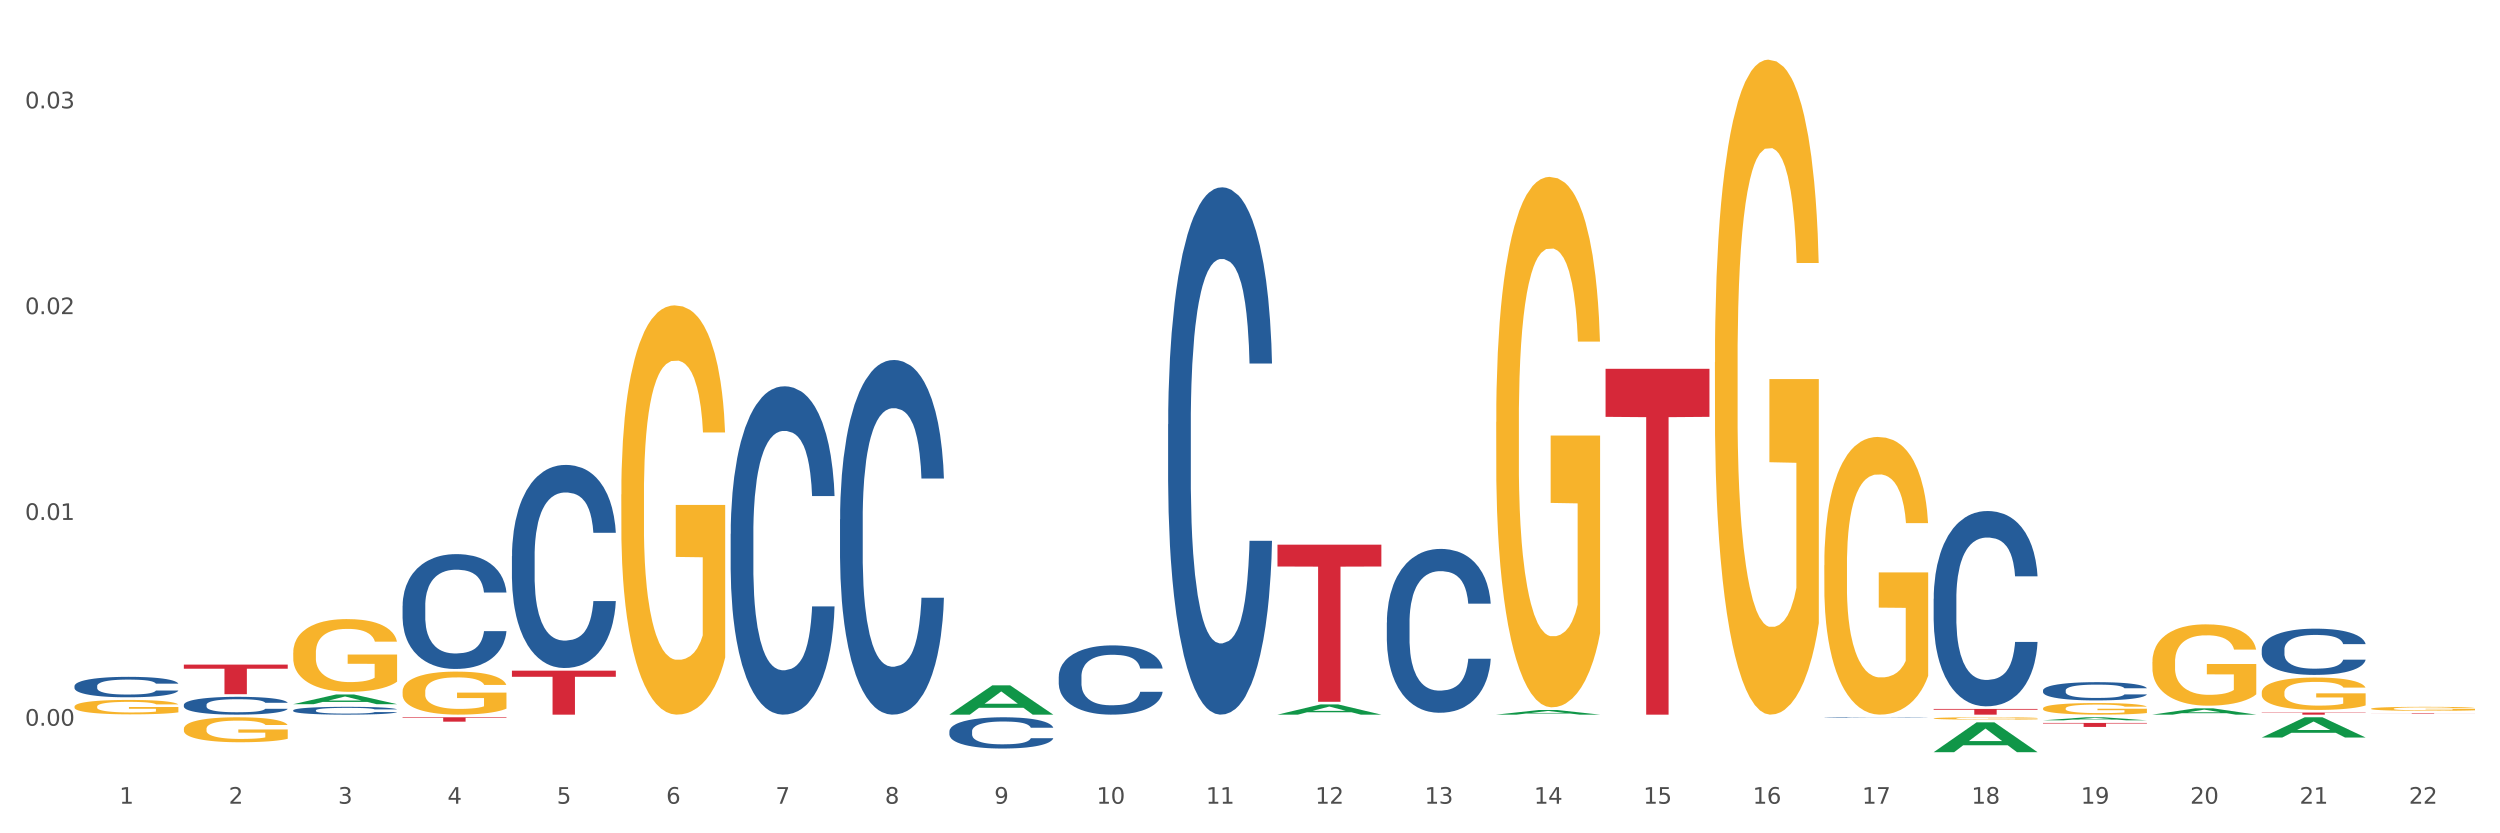 <?xml version="1.0" encoding="utf-8" standalone="no"?>
<!DOCTYPE svg PUBLIC "-//W3C//DTD SVG 1.1//EN"
  "http://www.w3.org/Graphics/SVG/1.1/DTD/svg11.dtd">
<svg xmlns:xlink="http://www.w3.org/1999/xlink" width="1080pt" height="360pt" viewBox="0 0 1080 360" xmlns="http://www.w3.org/2000/svg" version="1.1">
 <rect x="0" y="0" width="1080" height="360" fill="#333333" stroke="none"/>
 <defs>
  <style type="text/css">*{stroke-linejoin: round; stroke-linecap: butt}</style>
 </defs>
 <g id="figure_1">
  <g id="patch_1">
   <path d="M 0 360 
L 1080 360 
L 1080 0 
L 0 0 
z
" style="fill: #ffffff; stroke: #ffffff; stroke-linejoin: miter"/>
  </g>
  <g id="axes_1">
   <g id="matplotlib.axis_1">
    <g id="xtick_1">
     <g id="text_1">
      <!-- 1 -->
      <g style="fill: #4d4d4d" transform="translate(51.562 347.204) scale(0.096 -0.096)">
       <defs>
        <path id="DejaVuSans-31" d="M 794 531 
L 1825 531 
L 1825 4091 
L 703 3866 
L 703 4441 
L 1819 4666 
L 2450 4666 
L 2450 531 
L 3481 531 
L 3481 0 
L 794 0 
L 794 531 
z
" transform="scale(0.016)"/>
       </defs>
       <use xlink:href="#DejaVuSans-31"/>
      </g>
     </g>
    </g>
    <g id="xtick_2">
     <g id="text_2">
      <!-- 2 -->
      <g style="fill: #4d4d4d" transform="translate(98.807 347.204) scale(0.096 -0.096)">
       <defs>
        <path id="DejaVuSans-32" d="M 1228 531 
L 3431 531 
L 3431 0 
L 469 0 
L 469 531 
Q 828 903 1448 1529 
Q 2069 2156 2228 2338 
Q 2531 2678 2651 2914 
Q 2772 3150 2772 3378 
Q 2772 3750 2511 3984 
Q 2250 4219 1831 4219 
Q 1534 4219 1204 4116 
Q 875 4013 500 3803 
L 500 4441 
Q 881 4594 1212 4672 
Q 1544 4750 1819 4750 
Q 2544 4750 2975 4387 
Q 3406 4025 3406 3419 
Q 3406 3131 3298 2873 
Q 3191 2616 2906 2266 
Q 2828 2175 2409 1742 
Q 1991 1309 1228 531 
z
" transform="scale(0.016)"/>
       </defs>
       <use xlink:href="#DejaVuSans-32"/>
      </g>
     </g>
    </g>
    <g id="xtick_3">
     <g id="text_3">
      <!-- 3 -->
      <g style="fill: #4d4d4d" transform="translate(146.052 347.204) scale(0.096 -0.096)">
       <defs>
        <path id="DejaVuSans-33" d="M 2597 2516 
Q 3050 2419 3304 2112 
Q 3559 1806 3559 1356 
Q 3559 666 3084 287 
Q 2609 -91 1734 -91 
Q 1441 -91 1130 -33 
Q 819 25 488 141 
L 488 750 
Q 750 597 1062 519 
Q 1375 441 1716 441 
Q 2309 441 2620 675 
Q 2931 909 2931 1356 
Q 2931 1769 2642 2001 
Q 2353 2234 1838 2234 
L 1294 2234 
L 1294 2753 
L 1863 2753 
Q 2328 2753 2575 2939 
Q 2822 3125 2822 3475 
Q 2822 3834 2567 4026 
Q 2313 4219 1838 4219 
Q 1578 4219 1281 4162 
Q 984 4106 628 3988 
L 628 4550 
Q 988 4650 1302 4700 
Q 1616 4750 1894 4750 
Q 2613 4750 3031 4423 
Q 3450 4097 3450 3541 
Q 3450 3153 3228 2886 
Q 3006 2619 2597 2516 
z
" transform="scale(0.016)"/>
       </defs>
       <use xlink:href="#DejaVuSans-33"/>
      </g>
     </g>
    </g>
    <g id="xtick_4">
     <g id="text_4">
      <!-- 4 -->
      <g style="fill: #4d4d4d" transform="translate(193.297 347.204) scale(0.096 -0.096)">
       <defs>
        <path id="DejaVuSans-34" d="M 2419 4116 
L 825 1625 
L 2419 1625 
L 2419 4116 
z
M 2253 4666 
L 3047 4666 
L 3047 1625 
L 3713 1625 
L 3713 1100 
L 3047 1100 
L 3047 0 
L 2419 0 
L 2419 1100 
L 313 1100 
L 313 1709 
L 2253 4666 
z
" transform="scale(0.016)"/>
       </defs>
       <use xlink:href="#DejaVuSans-34"/>
      </g>
     </g>
    </g>
    <g id="xtick_5">
     <g id="text_5">
      <!-- 5 -->
      <g style="fill: #4d4d4d" transform="translate(240.542 347.204) scale(0.096 -0.096)">
       <defs>
        <path id="DejaVuSans-35" d="M 691 4666 
L 3169 4666 
L 3169 4134 
L 1269 4134 
L 1269 2991 
Q 1406 3038 1543 3061 
Q 1681 3084 1819 3084 
Q 2600 3084 3056 2656 
Q 3513 2228 3513 1497 
Q 3513 744 3044 326 
Q 2575 -91 1722 -91 
Q 1428 -91 1123 -41 
Q 819 9 494 109 
L 494 744 
Q 775 591 1075 516 
Q 1375 441 1709 441 
Q 2250 441 2565 725 
Q 2881 1009 2881 1497 
Q 2881 1984 2565 2268 
Q 2250 2553 1709 2553 
Q 1456 2553 1204 2497 
Q 953 2441 691 2322 
L 691 4666 
z
" transform="scale(0.016)"/>
       </defs>
       <use xlink:href="#DejaVuSans-35"/>
      </g>
     </g>
    </g>
    <g id="xtick_6">
     <g id="text_6">
      <!-- 6 -->
      <g style="fill: #4d4d4d" transform="translate(287.787 347.204) scale(0.096 -0.096)">
       <defs>
        <path id="DejaVuSans-36" d="M 2113 2584 
Q 1688 2584 1439 2293 
Q 1191 2003 1191 1497 
Q 1191 994 1439 701 
Q 1688 409 2113 409 
Q 2538 409 2786 701 
Q 3034 994 3034 1497 
Q 3034 2003 2786 2293 
Q 2538 2584 2113 2584 
z
M 3366 4563 
L 3366 3988 
Q 3128 4100 2886 4159 
Q 2644 4219 2406 4219 
Q 1781 4219 1451 3797 
Q 1122 3375 1075 2522 
Q 1259 2794 1537 2939 
Q 1816 3084 2150 3084 
Q 2853 3084 3261 2657 
Q 3669 2231 3669 1497 
Q 3669 778 3244 343 
Q 2819 -91 2113 -91 
Q 1303 -91 875 529 
Q 447 1150 447 2328 
Q 447 3434 972 4092 
Q 1497 4750 2381 4750 
Q 2619 4750 2861 4703 
Q 3103 4656 3366 4563 
z
" transform="scale(0.016)"/>
       </defs>
       <use xlink:href="#DejaVuSans-36"/>
      </g>
     </g>
    </g>
    <g id="xtick_7">
     <g id="text_7">
      <!-- 7 -->
      <g style="fill: #4d4d4d" transform="translate(335.032 347.204) scale(0.096 -0.096)">
       <defs>
        <path id="DejaVuSans-37" d="M 525 4666 
L 3525 4666 
L 3525 4397 
L 1831 0 
L 1172 0 
L 2766 4134 
L 525 4134 
L 525 4666 
z
" transform="scale(0.016)"/>
       </defs>
       <use xlink:href="#DejaVuSans-37"/>
      </g>
     </g>
    </g>
    <g id="xtick_8">
     <g id="text_8">
      <!-- 8 -->
      <g style="fill: #4d4d4d" transform="translate(382.276 347.204) scale(0.096 -0.096)">
       <defs>
        <path id="DejaVuSans-38" d="M 2034 2216 
Q 1584 2216 1326 1975 
Q 1069 1734 1069 1313 
Q 1069 891 1326 650 
Q 1584 409 2034 409 
Q 2484 409 2743 651 
Q 3003 894 3003 1313 
Q 3003 1734 2745 1975 
Q 2488 2216 2034 2216 
z
M 1403 2484 
Q 997 2584 770 2862 
Q 544 3141 544 3541 
Q 544 4100 942 4425 
Q 1341 4750 2034 4750 
Q 2731 4750 3128 4425 
Q 3525 4100 3525 3541 
Q 3525 3141 3298 2862 
Q 3072 2584 2669 2484 
Q 3125 2378 3379 2068 
Q 3634 1759 3634 1313 
Q 3634 634 3220 271 
Q 2806 -91 2034 -91 
Q 1263 -91 848 271 
Q 434 634 434 1313 
Q 434 1759 690 2068 
Q 947 2378 1403 2484 
z
M 1172 3481 
Q 1172 3119 1398 2916 
Q 1625 2713 2034 2713 
Q 2441 2713 2670 2916 
Q 2900 3119 2900 3481 
Q 2900 3844 2670 4047 
Q 2441 4250 2034 4250 
Q 1625 4250 1398 4047 
Q 1172 3844 1172 3481 
z
" transform="scale(0.016)"/>
       </defs>
       <use xlink:href="#DejaVuSans-38"/>
      </g>
     </g>
    </g>
    <g id="xtick_9">
     <g id="text_9">
      <!-- 9 -->
      <g style="fill: #4d4d4d" transform="translate(429.521 347.204) scale(0.096 -0.096)">
       <defs>
        <path id="DejaVuSans-39" d="M 703 97 
L 703 672 
Q 941 559 1184 500 
Q 1428 441 1663 441 
Q 2288 441 2617 861 
Q 2947 1281 2994 2138 
Q 2813 1869 2534 1725 
Q 2256 1581 1919 1581 
Q 1219 1581 811 2004 
Q 403 2428 403 3163 
Q 403 3881 828 4315 
Q 1253 4750 1959 4750 
Q 2769 4750 3195 4129 
Q 3622 3509 3622 2328 
Q 3622 1225 3098 567 
Q 2575 -91 1691 -91 
Q 1453 -91 1209 -44 
Q 966 3 703 97 
z
M 1959 2075 
Q 2384 2075 2632 2365 
Q 2881 2656 2881 3163 
Q 2881 3666 2632 3958 
Q 2384 4250 1959 4250 
Q 1534 4250 1286 3958 
Q 1038 3666 1038 3163 
Q 1038 2656 1286 2365 
Q 1534 2075 1959 2075 
z
" transform="scale(0.016)"/>
       </defs>
       <use xlink:href="#DejaVuSans-39"/>
      </g>
     </g>
    </g>
    <g id="xtick_10">
     <g id="text_10">
      <!-- 10 -->
      <g style="fill: #4d4d4d" transform="translate(473.712 347.204) scale(0.096 -0.096)">
       <defs>
        <path id="DejaVuSans-30" d="M 2034 4250 
Q 1547 4250 1301 3770 
Q 1056 3291 1056 2328 
Q 1056 1369 1301 889 
Q 1547 409 2034 409 
Q 2525 409 2770 889 
Q 3016 1369 3016 2328 
Q 3016 3291 2770 3770 
Q 2525 4250 2034 4250 
z
M 2034 4750 
Q 2819 4750 3233 4129 
Q 3647 3509 3647 2328 
Q 3647 1150 3233 529 
Q 2819 -91 2034 -91 
Q 1250 -91 836 529 
Q 422 1150 422 2328 
Q 422 3509 836 4129 
Q 1250 4750 2034 4750 
z
" transform="scale(0.016)"/>
       </defs>
       <use xlink:href="#DejaVuSans-31"/>
       <use xlink:href="#DejaVuSans-30" transform="translate(63.623 0)"/>
      </g>
     </g>
    </g>
    <g id="xtick_11">
     <g id="text_11">
      <!-- 11 -->
      <g style="fill: #4d4d4d" transform="translate(520.957 347.204) scale(0.096 -0.096)">
       <use xlink:href="#DejaVuSans-31"/>
       <use xlink:href="#DejaVuSans-31" transform="translate(63.623 0)"/>
      </g>
     </g>
    </g>
    <g id="xtick_12">
     <g id="text_12">
      <!-- 12 -->
      <g style="fill: #4d4d4d" transform="translate(568.202 347.204) scale(0.096 -0.096)">
       <use xlink:href="#DejaVuSans-31"/>
       <use xlink:href="#DejaVuSans-32" transform="translate(63.623 0)"/>
      </g>
     </g>
    </g>
    <g id="xtick_13">
     <g id="text_13">
      <!-- 13 -->
      <g style="fill: #4d4d4d" transform="translate(615.447 347.204) scale(0.096 -0.096)">
       <use xlink:href="#DejaVuSans-31"/>
       <use xlink:href="#DejaVuSans-33" transform="translate(63.623 0)"/>
      </g>
     </g>
    </g>
    <g id="xtick_14">
     <g id="text_14">
      <!-- 14 -->
      <g style="fill: #4d4d4d" transform="translate(662.692 347.204) scale(0.096 -0.096)">
       <use xlink:href="#DejaVuSans-31"/>
       <use xlink:href="#DejaVuSans-34" transform="translate(63.623 0)"/>
      </g>
     </g>
    </g>
    <g id="xtick_15">
     <g id="text_15">
      <!-- 15 -->
      <g style="fill: #4d4d4d" transform="translate(709.937 347.204) scale(0.096 -0.096)">
       <use xlink:href="#DejaVuSans-31"/>
       <use xlink:href="#DejaVuSans-35" transform="translate(63.623 0)"/>
      </g>
     </g>
    </g>
    <g id="xtick_16">
     <g id="text_16">
      <!-- 16 -->
      <g style="fill: #4d4d4d" transform="translate(757.181 347.204) scale(0.096 -0.096)">
       <use xlink:href="#DejaVuSans-31"/>
       <use xlink:href="#DejaVuSans-36" transform="translate(63.623 0)"/>
      </g>
     </g>
    </g>
    <g id="xtick_17">
     <g id="text_17">
      <!-- 17 -->
      <g style="fill: #4d4d4d" transform="translate(804.426 347.204) scale(0.096 -0.096)">
       <use xlink:href="#DejaVuSans-31"/>
       <use xlink:href="#DejaVuSans-37" transform="translate(63.623 0)"/>
      </g>
     </g>
    </g>
    <g id="xtick_18">
     <g id="text_18">
      <!-- 18 -->
      <g style="fill: #4d4d4d" transform="translate(851.671 347.204) scale(0.096 -0.096)">
       <use xlink:href="#DejaVuSans-31"/>
       <use xlink:href="#DejaVuSans-38" transform="translate(63.623 0)"/>
      </g>
     </g>
    </g>
    <g id="xtick_19">
     <g id="text_19">
      <!-- 19 -->
      <g style="fill: #4d4d4d" transform="translate(898.916 347.204) scale(0.096 -0.096)">
       <use xlink:href="#DejaVuSans-31"/>
       <use xlink:href="#DejaVuSans-39" transform="translate(63.623 0)"/>
      </g>
     </g>
    </g>
    <g id="xtick_20">
     <g id="text_20">
      <!-- 20 -->
      <g style="fill: #4d4d4d" transform="translate(946.161 347.204) scale(0.096 -0.096)">
       <use xlink:href="#DejaVuSans-32"/>
       <use xlink:href="#DejaVuSans-30" transform="translate(63.623 0)"/>
      </g>
     </g>
    </g>
    <g id="xtick_21">
     <g id="text_21">
      <!-- 21 -->
      <g style="fill: #4d4d4d" transform="translate(993.406 347.204) scale(0.096 -0.096)">
       <use xlink:href="#DejaVuSans-32"/>
       <use xlink:href="#DejaVuSans-31" transform="translate(63.623 0)"/>
      </g>
     </g>
    </g>
    <g id="xtick_22">
     <g id="text_22">
      <!-- 22 -->
      <g style="fill: #4d4d4d" transform="translate(1040.651 347.204) scale(0.096 -0.096)">
       <use xlink:href="#DejaVuSans-32"/>
       <use xlink:href="#DejaVuSans-32" transform="translate(63.623 0)"/>
      </g>
     </g>
    </g>
    <g id="xtick_23"/>
    <g id="xtick_24"/>
    <g id="xtick_25"/>
    <g id="xtick_26"/>
    <g id="xtick_27"/>
    <g id="xtick_28"/>
    <g id="xtick_29"/>
    <g id="xtick_30"/>
    <g id="xtick_31"/>
    <g id="xtick_32"/>
    <g id="xtick_33"/>
    <g id="xtick_34"/>
    <g id="xtick_35"/>
    <g id="xtick_36"/>
    <g id="xtick_37"/>
    <g id="xtick_38"/>
    <g id="xtick_39"/>
    <g id="xtick_40"/>
    <g id="xtick_41"/>
    <g id="xtick_42"/>
    <g id="xtick_43"/>
   </g>
   <g id="matplotlib.axis_2">
    <g id="ytick_1">
     <g id="text_23">
      <!-- 0.00 -->
      <g style="fill: #4d4d4d" transform="translate(10.8 313.51) scale(0.096 -0.096)">
       <defs>
        <path id="DejaVuSans-2e" d="M 684 794 
L 1344 794 
L 1344 0 
L 684 0 
L 684 794 
z
" transform="scale(0.016)"/>
       </defs>
       <use xlink:href="#DejaVuSans-30"/>
       <use xlink:href="#DejaVuSans-2e" transform="translate(63.623 0)"/>
       <use xlink:href="#DejaVuSans-30" transform="translate(95.41 0)"/>
       <use xlink:href="#DejaVuSans-30" transform="translate(159.033 0)"/>
      </g>
     </g>
    </g>
    <g id="ytick_2">
     <g id="text_24">
      <!-- 0.01 -->
      <g style="fill: #4d4d4d" transform="translate(10.8 224.612) scale(0.096 -0.096)">
       <use xlink:href="#DejaVuSans-30"/>
       <use xlink:href="#DejaVuSans-2e" transform="translate(63.623 0)"/>
       <use xlink:href="#DejaVuSans-30" transform="translate(95.41 0)"/>
       <use xlink:href="#DejaVuSans-31" transform="translate(159.033 0)"/>
      </g>
     </g>
    </g>
    <g id="ytick_3">
     <g id="text_25">
      <!-- 0.02 -->
      <g style="fill: #4d4d4d" transform="translate(10.8 135.714) scale(0.096 -0.096)">
       <use xlink:href="#DejaVuSans-30"/>
       <use xlink:href="#DejaVuSans-2e" transform="translate(63.623 0)"/>
       <use xlink:href="#DejaVuSans-30" transform="translate(95.41 0)"/>
       <use xlink:href="#DejaVuSans-32" transform="translate(159.033 0)"/>
      </g>
     </g>
    </g>
    <g id="ytick_4">
     <g id="text_26">
      <!-- 0.03 -->
      <g style="fill: #4d4d4d" transform="translate(10.8 46.817) scale(0.096 -0.096)">
       <use xlink:href="#DejaVuSans-30"/>
       <use xlink:href="#DejaVuSans-2e" transform="translate(63.623 0)"/>
       <use xlink:href="#DejaVuSans-30" transform="translate(95.41 0)"/>
       <use xlink:href="#DejaVuSans-33" transform="translate(159.033 0)"/>
      </g>
     </g>
    </g>
    <g id="ytick_5"/>
    <g id="ytick_6"/>
    <g id="ytick_7"/>
   </g>
   <g id="PolyCollection_1">
    <path d="M 126.665 304.2 
L 126.711 304.196 
L 145.219 300.005 
L 152.9 300.001 
L 171.547 304.208 
L 162.663 304.208 
L 158.638 303.228 
L 139.528 303.228 
L 139.389 303.244 
L 135.502 304.208 
L 126.665 304.208 
L 126.665 304.2 
L 141.934 302.643 
L 156.232 302.639 
L 149.152 300.898 
L 149.06 300.89 
L 148.967 300.902 
L 141.888 302.639 
L 141.934 302.643 
L 126.665 304.2 
z
" clip-path="url(#p6a27577457)" style="fill: #109648"/>
    <path d="M 410.134 308.702 
L 410.18 308.69 
L 428.689 296.062 
L 436.37 296.05 
L 455.017 308.726 
L 446.133 308.726 
L 442.107 305.774 
L 422.997 305.774 
L 422.858 305.822 
L 418.972 308.726 
L 410.134 308.726 
L 410.134 308.702 
L 425.403 304.013 
L 439.701 304.001 
L 432.622 298.752 
L 432.529 298.728 
L 432.437 298.764 
L 425.357 304.001 
L 425.403 304.013 
L 410.134 308.702 
z
" clip-path="url(#p6a27577457)" style="fill: #109648"/>
    <path d="M 551.869 308.718 
L 551.915 308.714 
L 570.423 304.315 
L 578.104 304.311 
L 596.751 308.726 
L 587.867 308.726 
L 583.842 307.698 
L 564.732 307.698 
L 564.593 307.714 
L 560.706 308.726 
L 551.869 308.726 
L 551.869 308.718 
L 567.138 307.084 
L 581.436 307.08 
L 574.356 305.252 
L 574.264 305.243 
L 574.171 305.256 
L 567.092 307.08 
L 567.138 307.084 
L 551.869 308.718 
z
" clip-path="url(#p6a27577457)" style="fill: #109648"/>
    <path d="M 646.358 308.722 
L 646.405 308.72 
L 664.913 306.709 
L 672.594 306.707 
L 691.241 308.726 
L 682.357 308.726 
L 678.331 308.256 
L 659.222 308.256 
L 659.083 308.263 
L 655.196 308.726 
L 646.358 308.726 
L 646.358 308.722 
L 661.628 307.975 
L 675.925 307.973 
L 668.846 307.137 
L 668.753 307.134 
L 668.661 307.139 
L 661.581 307.973 
L 661.628 307.975 
L 646.358 308.722 
z
" clip-path="url(#p6a27577457)" style="fill: #109648"/>
    <path d="M 835.338 324.925 
L 835.384 324.913 
L 853.892 312.046 
L 861.573 312.034 
L 880.221 324.95 
L 871.337 324.95 
L 867.311 321.942 
L 848.201 321.942 
L 848.062 321.991 
L 844.176 324.95 
L 835.338 324.95 
L 835.338 324.925 
L 850.607 320.147 
L 864.905 320.135 
L 857.825 314.787 
L 857.733 314.763 
L 857.64 314.799 
L 850.561 320.135 
L 850.607 320.147 
L 835.338 324.925 
z
" clip-path="url(#p6a27577457)" style="fill: #109648"/>
    <path d="M 126.665 281.964 
L 126.718 281.935 
L 126.718 280.902 
L 126.824 280.012 
L 127.354 277.86 
L 128.148 276.081 
L 128.731 275.134 
L 129.314 274.36 
L 130.003 273.585 
L 130.851 272.782 
L 132.388 271.605 
L 133.342 271.003 
L 134.507 270.371 
L 136.627 269.453 
L 138.164 268.937 
L 139.753 268.506 
L 142.35 267.99 
L 144.046 267.76 
L 145.847 267.588 
L 148.02 267.473 
L 149.662 267.444 
L 153.266 267.531 
L 156.339 267.789 
L 157.823 267.99 
L 159.731 268.334 
L 160.737 268.564 
L 162.38 269.023 
L 164.076 269.625 
L 165.242 270.142 
L 166.99 271.117 
L 168.315 272.093 
L 169.534 273.298 
L 170.17 274.13 
L 170.647 274.905 
L 171.07 275.794 
L 171.494 277.2 
L 161.956 277.2 
L 161.585 276.196 
L 161.002 275.249 
L 160.155 274.331 
L 159.413 273.757 
L 158.141 273.04 
L 156.975 272.581 
L 155.756 272.236 
L 154.273 271.949 
L 153.107 271.806 
L 151.464 271.691 
L 148.232 271.72 
L 146.059 271.949 
L 144.575 272.236 
L 143.622 272.495 
L 142.774 272.782 
L 141.82 273.183 
L 140.707 273.786 
L 139.912 274.331 
L 139.117 275.02 
L 138.482 275.708 
L 137.899 276.512 
L 137.422 277.373 
L 137.051 278.262 
L 136.733 279.353 
L 136.468 281.16 
L 136.468 285.091 
L 136.574 285.981 
L 136.839 287.157 
L 137.157 288.047 
L 137.687 289.109 
L 138.164 289.826 
L 139.064 290.859 
L 140.071 291.72 
L 140.866 292.265 
L 141.661 292.724 
L 143.039 293.355 
L 144.575 293.872 
L 145.9 294.187 
L 147.702 294.474 
L 148.921 294.589 
L 149.98 294.646 
L 152.577 294.646 
L 154.432 294.56 
L 156.498 294.36 
L 158.088 294.101 
L 159.413 293.786 
L 160.896 293.269 
L 161.85 292.781 
L 161.85 286.784 
L 150.192 286.756 
L 150.192 282.767 
L 171.547 282.767 
L 171.547 294.474 
L 170.647 295.077 
L 169.64 295.622 
L 168.58 296.11 
L 166.99 296.712 
L 165.083 297.286 
L 163.387 297.688 
L 161.585 298.032 
L 159.466 298.348 
L 156.71 298.635 
L 155.014 298.75 
L 152.895 298.836 
L 150.404 298.865 
L 148.232 298.807 
L 146.112 298.664 
L 143.887 298.405 
L 141.714 298.032 
L 140.071 297.659 
L 138.429 297.2 
L 136.68 296.598 
L 135.302 296.024 
L 134.242 295.507 
L 133.077 294.847 
L 131.805 293.987 
L 130.851 293.212 
L 130.003 292.408 
L 129.102 291.375 
L 128.466 290.486 
L 127.831 289.367 
L 127.46 288.535 
L 127.036 287.243 
L 126.718 285.436 
L 126.665 281.964 
z
" clip-path="url(#p6a27577457)" style="fill: #f7b32b"/>
    <path d="M 79.42 314.851 
L 79.473 314.841 
L 79.473 314.486 
L 79.579 314.18 
L 80.109 313.441 
L 80.904 312.83 
L 81.486 312.504 
L 82.069 312.238 
L 82.758 311.972 
L 83.606 311.696 
L 85.143 311.292 
L 86.097 311.085 
L 87.262 310.868 
L 89.382 310.552 
L 90.919 310.375 
L 92.508 310.227 
L 95.105 310.05 
L 96.801 309.971 
L 98.602 309.912 
L 100.775 309.872 
L 102.418 309.862 
L 106.021 309.892 
L 109.094 309.981 
L 110.578 310.05 
L 112.486 310.168 
L 113.493 310.247 
L 115.135 310.405 
L 116.831 310.612 
L 117.997 310.789 
L 119.745 311.124 
L 121.07 311.459 
L 122.289 311.873 
L 122.925 312.159 
L 123.402 312.426 
L 123.826 312.731 
L 124.25 313.214 
L 114.711 313.214 
L 114.34 312.869 
L 113.757 312.544 
L 112.91 312.228 
L 112.168 312.031 
L 110.896 311.785 
L 109.73 311.627 
L 108.511 311.509 
L 107.028 311.41 
L 105.862 311.361 
L 104.219 311.321 
L 100.987 311.331 
L 98.814 311.41 
L 97.331 311.509 
L 96.377 311.597 
L 95.529 311.696 
L 94.575 311.834 
L 93.462 312.041 
L 92.667 312.228 
L 91.873 312.465 
L 91.237 312.702 
L 90.654 312.978 
L 90.177 313.273 
L 89.806 313.579 
L 89.488 313.954 
L 89.223 314.575 
L 89.223 315.925 
L 89.329 316.231 
L 89.594 316.635 
L 89.912 316.941 
L 90.442 317.305 
L 90.919 317.552 
L 91.82 317.907 
L 92.826 318.203 
L 93.621 318.39 
L 94.416 318.548 
L 95.794 318.764 
L 97.331 318.942 
L 98.655 319.05 
L 100.457 319.149 
L 101.676 319.188 
L 102.736 319.208 
L 105.332 319.208 
L 107.187 319.178 
L 109.253 319.109 
L 110.843 319.021 
L 112.168 318.912 
L 113.651 318.735 
L 114.605 318.567 
L 114.605 316.507 
L 102.947 316.497 
L 102.947 315.127 
L 124.303 315.127 
L 124.303 319.149 
L 123.402 319.356 
L 122.395 319.543 
L 121.335 319.711 
L 119.745 319.918 
L 117.838 320.115 
L 116.142 320.253 
L 114.34 320.371 
L 112.221 320.48 
L 109.465 320.578 
L 107.77 320.618 
L 105.65 320.647 
L 103.159 320.657 
L 100.987 320.638 
L 98.867 320.588 
L 96.642 320.5 
L 94.469 320.371 
L 92.826 320.243 
L 91.184 320.085 
L 89.435 319.878 
L 88.057 319.681 
L 86.997 319.504 
L 85.832 319.277 
L 84.56 318.981 
L 83.606 318.715 
L 82.758 318.439 
L 81.857 318.084 
L 81.222 317.779 
L 80.586 317.394 
L 80.215 317.108 
L 79.791 316.665 
L 79.473 316.044 
L 79.42 314.851 
z
" clip-path="url(#p6a27577457)" style="fill: #f7b32b"/>
    <path d="M 32.175 305.252 
L 32.228 305.247 
L 32.228 305.042 
L 32.334 304.865 
L 32.864 304.438 
L 33.659 304.084 
L 34.242 303.896 
L 34.825 303.743 
L 35.513 303.589 
L 36.361 303.429 
L 37.898 303.196 
L 38.852 303.076 
L 40.018 302.951 
L 42.137 302.768 
L 43.674 302.666 
L 45.264 302.58 
L 47.86 302.478 
L 49.556 302.432 
L 51.357 302.398 
L 53.53 302.375 
L 55.173 302.37 
L 58.776 302.387 
L 61.849 302.438 
L 63.333 302.478 
L 65.241 302.546 
L 66.248 302.592 
L 67.89 302.683 
L 69.586 302.803 
L 70.752 302.905 
L 72.5 303.099 
L 73.825 303.293 
L 75.044 303.532 
L 75.68 303.697 
L 76.157 303.851 
L 76.581 304.028 
L 77.005 304.307 
L 67.466 304.307 
L 67.095 304.107 
L 66.513 303.919 
L 65.665 303.737 
L 64.923 303.623 
L 63.651 303.481 
L 62.485 303.389 
L 61.267 303.321 
L 59.783 303.264 
L 58.617 303.236 
L 56.974 303.213 
L 53.742 303.218 
L 51.569 303.264 
L 50.086 303.321 
L 49.132 303.372 
L 48.284 303.429 
L 47.33 303.509 
L 46.217 303.629 
L 45.423 303.737 
L 44.628 303.874 
L 43.992 304.01 
L 43.409 304.17 
L 42.932 304.341 
L 42.561 304.517 
L 42.243 304.734 
L 41.978 305.093 
L 41.978 305.873 
L 42.084 306.05 
L 42.349 306.284 
L 42.667 306.46 
L 43.197 306.671 
L 43.674 306.814 
L 44.575 307.019 
L 45.581 307.19 
L 46.376 307.298 
L 47.171 307.389 
L 48.549 307.514 
L 50.086 307.617 
L 51.41 307.68 
L 53.212 307.736 
L 54.431 307.759 
L 55.491 307.771 
L 58.087 307.771 
L 59.942 307.754 
L 62.008 307.714 
L 63.598 307.662 
L 64.923 307.6 
L 66.407 307.497 
L 67.36 307.4 
L 67.36 306.21 
L 55.703 306.204 
L 55.703 305.412 
L 77.058 305.412 
L 77.058 307.736 
L 76.157 307.856 
L 75.15 307.964 
L 74.09 308.061 
L 72.5 308.181 
L 70.593 308.295 
L 68.897 308.375 
L 67.095 308.443 
L 64.976 308.506 
L 62.22 308.563 
L 60.525 308.585 
L 58.405 308.602 
L 55.915 308.608 
L 53.742 308.597 
L 51.622 308.568 
L 49.397 308.517 
L 47.224 308.443 
L 45.581 308.369 
L 43.939 308.278 
L 42.19 308.158 
L 40.812 308.044 
L 39.753 307.942 
L 38.587 307.811 
L 37.315 307.64 
L 36.361 307.486 
L 35.513 307.326 
L 34.613 307.121 
L 33.977 306.945 
L 33.341 306.722 
L 32.97 306.557 
L 32.546 306.301 
L 32.228 305.942 
L 32.175 305.252 
z
" clip-path="url(#p6a27577457)" style="fill: #f7b32b"/>
    <path d="M 173.91 298.724 
L 173.963 298.707 
L 173.963 298.095 
L 174.069 297.569 
L 174.598 296.295 
L 175.393 295.242 
L 175.976 294.682 
L 176.559 294.223 
L 177.248 293.765 
L 178.096 293.289 
L 179.633 292.593 
L 180.586 292.236 
L 181.752 291.863 
L 183.872 291.319 
L 185.408 291.014 
L 186.998 290.759 
L 189.595 290.453 
L 191.29 290.317 
L 193.092 290.215 
L 195.265 290.148 
L 196.907 290.131 
L 200.511 290.182 
L 203.584 290.334 
L 205.068 290.453 
L 206.975 290.657 
L 207.982 290.793 
L 209.625 291.065 
L 211.321 291.421 
L 212.486 291.727 
L 214.235 292.304 
L 215.56 292.882 
L 216.779 293.595 
L 217.415 294.087 
L 217.891 294.546 
L 218.315 295.072 
L 218.739 295.904 
L 209.201 295.904 
L 208.83 295.31 
L 208.247 294.75 
L 207.399 294.206 
L 206.658 293.867 
L 205.386 293.442 
L 204.22 293.17 
L 203.001 292.967 
L 201.517 292.797 
L 200.352 292.712 
L 198.709 292.644 
L 195.477 292.661 
L 193.304 292.797 
L 191.82 292.967 
L 190.866 293.119 
L 190.019 293.289 
L 189.065 293.527 
L 187.952 293.884 
L 187.157 294.206 
L 186.362 294.614 
L 185.726 295.021 
L 185.144 295.497 
L 184.667 296.006 
L 184.296 296.533 
L 183.978 297.178 
L 183.713 298.248 
L 183.713 300.575 
L 183.819 301.101 
L 184.084 301.797 
L 184.402 302.324 
L 184.932 302.952 
L 185.408 303.377 
L 186.309 303.988 
L 187.316 304.497 
L 188.111 304.82 
L 188.906 305.092 
L 190.284 305.465 
L 191.82 305.771 
L 193.145 305.958 
L 194.947 306.128 
L 196.165 306.196 
L 197.225 306.23 
L 199.822 306.23 
L 201.676 306.179 
L 203.743 306.06 
L 205.333 305.907 
L 206.658 305.72 
L 208.141 305.414 
L 209.095 305.126 
L 209.095 301.577 
L 197.437 301.56 
L 197.437 299.199 
L 218.792 299.199 
L 218.792 306.128 
L 217.891 306.484 
L 216.885 306.807 
L 215.825 307.096 
L 214.235 307.452 
L 212.327 307.792 
L 210.632 308.03 
L 208.83 308.233 
L 206.711 308.42 
L 203.955 308.59 
L 202.259 308.658 
L 200.14 308.709 
L 197.649 308.726 
L 195.477 308.692 
L 193.357 308.607 
L 191.131 308.454 
L 188.959 308.233 
L 187.316 308.013 
L 185.673 307.741 
L 183.925 307.384 
L 182.547 307.045 
L 181.487 306.739 
L 180.321 306.348 
L 179.05 305.839 
L 178.096 305.38 
L 177.248 304.905 
L 176.347 304.294 
L 175.711 303.767 
L 175.075 303.105 
L 174.704 302.612 
L 174.281 301.848 
L 173.963 300.778 
L 173.91 298.724 
z
" clip-path="url(#p6a27577457)" style="fill: #f7b32b"/>
    <path d="M 882.583 311.181 
L 882.629 311.18 
L 901.137 309.864 
L 908.818 309.862 
L 927.465 311.183 
L 918.581 311.183 
L 914.556 310.876 
L 895.446 310.876 
L 895.307 310.881 
L 891.42 311.183 
L 882.583 311.183 
L 882.583 311.181 
L 897.852 310.692 
L 912.15 310.691 
L 905.07 310.144 
L 904.978 310.141 
L 904.885 310.145 
L 897.806 310.691 
L 897.852 310.692 
L 882.583 311.181 
z
" clip-path="url(#p6a27577457)" style="fill: #109648"/>
    <path d="M 646.358 182.302 
L 646.411 182.093 
L 646.411 174.559 
L 646.517 168.071 
L 647.047 152.374 
L 647.842 139.399 
L 648.425 132.492 
L 649.008 126.842 
L 649.697 121.191 
L 650.545 115.331 
L 652.081 106.75 
L 653.035 102.356 
L 654.201 97.751 
L 656.321 91.054 
L 657.857 87.287 
L 659.447 84.148 
L 662.043 80.381 
L 663.739 78.706 
L 665.541 77.451 
L 667.713 76.614 
L 669.356 76.404 
L 672.959 77.032 
L 676.033 78.916 
L 677.517 80.381 
L 679.424 82.892 
L 680.431 84.566 
L 682.074 87.915 
L 683.769 92.31 
L 684.935 96.077 
L 686.684 103.193 
L 688.009 110.308 
L 689.227 119.098 
L 689.863 125.168 
L 690.34 130.818 
L 690.764 137.306 
L 691.188 147.561 
L 681.65 147.561 
L 681.279 140.236 
L 680.696 133.33 
L 679.848 126.632 
L 679.106 122.447 
L 677.835 117.215 
L 676.669 113.866 
L 675.45 111.355 
L 673.966 109.262 
L 672.8 108.215 
L 671.158 107.378 
L 667.925 107.588 
L 665.753 109.262 
L 664.269 111.355 
L 663.315 113.238 
L 662.467 115.331 
L 661.514 118.261 
L 660.401 122.656 
L 659.606 126.632 
L 658.811 131.655 
L 658.175 136.678 
L 657.592 142.538 
L 657.115 148.817 
L 656.744 155.304 
L 656.426 163.257 
L 656.162 176.442 
L 656.162 205.114 
L 656.268 211.602 
L 656.532 220.183 
L 656.85 226.67 
L 657.38 234.414 
L 657.857 239.646 
L 658.758 247.18 
L 659.765 253.459 
L 660.56 257.435 
L 661.355 260.784 
L 662.732 265.388 
L 664.269 269.155 
L 665.594 271.457 
L 667.395 273.55 
L 668.614 274.387 
L 669.674 274.806 
L 672.271 274.806 
L 674.125 274.178 
L 676.192 272.713 
L 677.782 270.829 
L 679.106 268.527 
L 680.59 264.76 
L 681.544 261.202 
L 681.544 217.462 
L 669.886 217.253 
L 669.886 188.162 
L 691.241 188.162 
L 691.241 273.55 
L 690.34 277.945 
L 689.333 281.921 
L 688.274 285.479 
L 686.684 289.874 
L 684.776 294.06 
L 683.081 296.99 
L 681.279 299.501 
L 679.159 301.803 
L 676.404 303.896 
L 674.708 304.733 
L 672.588 305.361 
L 670.098 305.571 
L 667.925 305.152 
L 665.806 304.106 
L 663.58 302.222 
L 661.408 299.501 
L 659.765 296.781 
L 658.122 293.432 
L 656.374 289.037 
L 654.996 284.851 
L 653.936 281.084 
L 652.77 276.271 
L 651.498 269.992 
L 650.545 264.342 
L 649.697 258.482 
L 648.796 250.947 
L 648.16 244.46 
L 647.524 236.297 
L 647.153 230.228 
L 646.729 220.81 
L 646.411 207.626 
L 646.358 182.302 
z
" clip-path="url(#p6a27577457)" style="fill: #f7b32b"/>
    <path d="M 268.399 213.618 
L 268.452 213.457 
L 268.452 207.644 
L 268.558 202.638 
L 269.088 190.528 
L 269.883 180.516 
L 270.466 175.188 
L 271.049 170.828 
L 271.738 166.468 
L 272.586 161.947 
L 274.122 155.327 
L 275.076 151.936 
L 276.242 148.383 
L 278.362 143.216 
L 279.898 140.31 
L 281.488 137.887 
L 284.084 134.981 
L 285.78 133.689 
L 287.582 132.72 
L 289.754 132.074 
L 291.397 131.913 
L 295 132.397 
L 298.074 133.851 
L 299.558 134.981 
L 301.465 136.919 
L 302.472 138.21 
L 304.115 140.794 
L 305.81 144.185 
L 306.976 147.091 
L 308.725 152.581 
L 310.05 158.072 
L 311.268 164.853 
L 311.904 169.536 
L 312.381 173.896 
L 312.805 178.902 
L 313.229 186.814 
L 303.691 186.814 
L 303.32 181.162 
L 302.737 175.834 
L 301.889 170.666 
L 301.147 167.437 
L 299.876 163.4 
L 298.71 160.817 
L 297.491 158.879 
L 296.007 157.264 
L 294.841 156.457 
L 293.199 155.811 
L 289.966 155.972 
L 287.794 157.264 
L 286.31 158.879 
L 285.356 160.332 
L 284.508 161.947 
L 283.555 164.208 
L 282.442 167.598 
L 281.647 170.666 
L 280.852 174.542 
L 280.216 178.417 
L 279.633 182.938 
L 279.156 187.783 
L 278.785 192.788 
L 278.467 198.924 
L 278.203 209.097 
L 278.203 231.219 
L 278.309 236.225 
L 278.573 242.845 
L 278.891 247.851 
L 279.421 253.825 
L 279.898 257.862 
L 280.799 263.675 
L 281.806 268.519 
L 282.601 271.587 
L 283.396 274.171 
L 284.773 277.723 
L 286.31 280.63 
L 287.635 282.406 
L 289.436 284.021 
L 290.655 284.666 
L 291.715 284.989 
L 294.312 284.989 
L 296.166 284.505 
L 298.233 283.375 
L 299.823 281.921 
L 301.147 280.145 
L 302.631 277.239 
L 303.585 274.494 
L 303.585 240.746 
L 291.927 240.584 
L 291.927 218.14 
L 313.282 218.14 
L 313.282 284.021 
L 312.381 287.412 
L 311.374 290.48 
L 310.315 293.225 
L 308.725 296.615 
L 306.817 299.845 
L 305.122 302.106 
L 303.32 304.043 
L 301.2 305.819 
L 298.445 307.434 
L 296.749 308.08 
L 294.629 308.564 
L 292.139 308.726 
L 289.966 308.403 
L 287.847 307.596 
L 285.621 306.142 
L 283.449 304.043 
L 281.806 301.944 
L 280.163 299.361 
L 278.415 295.97 
L 277.037 292.74 
L 275.977 289.834 
L 274.811 286.12 
L 273.539 281.276 
L 272.586 276.916 
L 271.738 272.395 
L 270.837 266.581 
L 270.201 261.576 
L 269.565 255.278 
L 269.194 250.596 
L 268.77 243.329 
L 268.452 233.157 
L 268.399 213.618 
z
" clip-path="url(#p6a27577457)" style="fill: #f7b32b"/>
    <path d="M 504.624 183.275 
L 504.677 183.066 
L 504.677 177.241 
L 504.836 169.335 
L 505.42 154.772 
L 506.162 143.746 
L 507.436 130.847 
L 508.125 125.438 
L 509.027 119.405 
L 510.884 109.626 
L 513.006 101.305 
L 514.492 96.728 
L 515.606 93.815 
L 518.099 88.614 
L 519.532 86.325 
L 521.017 84.453 
L 522.29 83.205 
L 524.412 81.748 
L 526.11 81.124 
L 528.073 80.916 
L 529.718 81.124 
L 531.893 81.956 
L 535.076 84.453 
L 536.296 85.909 
L 537.941 88.406 
L 539.639 91.735 
L 541.018 95.063 
L 542.61 99.848 
L 544.254 106.09 
L 545.846 113.995 
L 546.96 121.277 
L 547.862 128.975 
L 548.658 138.337 
L 549.241 148.531 
L 549.506 157.061 
L 539.798 157.061 
L 539.532 149.363 
L 539.002 141.041 
L 538.471 135.424 
L 537.888 130.847 
L 536.986 125.646 
L 536.19 122.317 
L 534.864 118.364 
L 533.644 115.868 
L 532.636 114.411 
L 531.415 113.163 
L 528.816 111.915 
L 526.959 111.915 
L 525.792 112.331 
L 524.359 113.371 
L 523.139 114.828 
L 521.707 117.324 
L 520.593 120.029 
L 519.479 123.565 
L 518.842 126.062 
L 517.887 130.639 
L 517.25 134.384 
L 516.401 140.833 
L 515.924 145.41 
L 515.075 157.269 
L 514.704 166.007 
L 514.545 172.04 
L 514.439 178.698 
L 514.439 211.153 
L 514.757 225.716 
L 515.022 231.957 
L 515.447 239.031 
L 516.242 248.185 
L 517.409 257.131 
L 518.63 263.58 
L 519.638 267.533 
L 520.593 270.446 
L 521.548 272.734 
L 522.715 274.815 
L 523.67 276.063 
L 525.102 277.311 
L 526.8 277.935 
L 528.126 277.935 
L 530.832 276.895 
L 532.052 275.855 
L 533.219 274.398 
L 534.492 272.11 
L 535.5 269.613 
L 536.084 267.741 
L 537.039 263.788 
L 537.782 259.627 
L 538.418 254.842 
L 538.843 250.681 
L 539.32 244.44 
L 539.692 237.366 
L 539.798 233.622 
L 549.506 233.622 
L 549.294 241.111 
L 548.923 248.393 
L 548.18 258.171 
L 547.596 263.788 
L 546.695 270.654 
L 545.74 276.479 
L 544.413 282.928 
L 543.193 287.713 
L 541.92 291.874 
L 540.54 295.619 
L 538.047 300.82 
L 537.145 302.277 
L 535.235 304.773 
L 533.75 306.229 
L 531.575 307.686 
L 529.346 308.518 
L 527.012 308.726 
L 524.943 308.31 
L 522.662 307.062 
L 521.229 305.813 
L 519.638 303.941 
L 517.781 301.028 
L 516.03 297.492 
L 514.385 293.331 
L 512.847 288.546 
L 511.414 283.136 
L 509.558 274.19 
L 508.178 265.452 
L 507.17 257.339 
L 506.481 250.473 
L 505.791 241.735 
L 505.42 235.702 
L 504.836 221.139 
L 504.624 207.616 
L 504.624 183.275 
z
" clip-path="url(#p6a27577457)" style="fill: #255c99"/>
    <path d="M 599.113 268.933 
L 599.167 268.868 
L 599.167 267.058 
L 599.326 264.601 
L 599.909 260.075 
L 600.652 256.648 
L 601.925 252.639 
L 602.615 250.958 
L 603.517 249.083 
L 605.374 246.044 
L 607.496 243.457 
L 608.981 242.035 
L 610.095 241.13 
L 612.589 239.513 
L 614.021 238.802 
L 615.507 238.22 
L 616.78 237.832 
L 618.902 237.38 
L 620.6 237.186 
L 622.563 237.121 
L 624.207 237.186 
L 626.383 237.444 
L 629.566 238.22 
L 630.786 238.673 
L 632.431 239.449 
L 634.128 240.483 
L 635.508 241.518 
L 637.099 243.005 
L 638.744 244.945 
L 640.335 247.402 
L 641.45 249.665 
L 642.351 252.057 
L 643.147 254.967 
L 643.731 258.135 
L 643.996 260.786 
L 634.287 260.786 
L 634.022 258.393 
L 633.492 255.807 
L 632.961 254.061 
L 632.378 252.639 
L 631.476 251.022 
L 630.68 249.988 
L 629.354 248.759 
L 628.133 247.983 
L 627.125 247.531 
L 625.905 247.143 
L 623.306 246.755 
L 621.449 246.755 
L 620.282 246.884 
L 618.849 247.208 
L 617.629 247.66 
L 616.196 248.436 
L 615.082 249.277 
L 613.968 250.376 
L 613.332 251.152 
L 612.377 252.574 
L 611.74 253.738 
L 610.891 255.742 
L 610.414 257.165 
L 609.565 260.85 
L 609.194 263.566 
L 609.034 265.441 
L 608.928 267.51 
L 608.928 277.597 
L 609.247 282.123 
L 609.512 284.063 
L 609.936 286.261 
L 610.732 289.106 
L 611.899 291.887 
L 613.119 293.891 
L 614.127 295.119 
L 615.082 296.025 
L 616.037 296.736 
L 617.204 297.382 
L 618.159 297.77 
L 619.592 298.158 
L 621.29 298.352 
L 622.616 298.352 
L 625.322 298.029 
L 626.542 297.706 
L 627.709 297.253 
L 628.982 296.542 
L 629.99 295.766 
L 630.574 295.184 
L 631.529 293.956 
L 632.271 292.662 
L 632.908 291.175 
L 633.333 289.882 
L 633.81 287.942 
L 634.181 285.744 
L 634.287 284.58 
L 643.996 284.58 
L 643.784 286.908 
L 643.413 289.171 
L 642.67 292.21 
L 642.086 293.956 
L 641.184 296.089 
L 640.229 297.9 
L 638.903 299.904 
L 637.683 301.391 
L 636.41 302.684 
L 635.03 303.848 
L 632.537 305.465 
L 631.635 305.917 
L 629.725 306.693 
L 628.239 307.146 
L 626.064 307.598 
L 623.836 307.857 
L 621.502 307.922 
L 619.433 307.792 
L 617.151 307.405 
L 615.719 307.017 
L 614.127 306.435 
L 612.271 305.529 
L 610.52 304.43 
L 608.875 303.137 
L 607.337 301.65 
L 605.904 299.969 
L 604.047 297.188 
L 602.668 294.473 
L 601.66 291.951 
L 600.97 289.817 
L 600.281 287.102 
L 599.909 285.227 
L 599.326 280.701 
L 599.113 276.498 
L 599.113 268.933 
z
" clip-path="url(#p6a27577457)" style="fill: #255c99"/>
    <path d="M 788.093 309.98 
L 788.146 309.98 
L 788.146 309.973 
L 788.305 309.964 
L 788.889 309.947 
L 789.632 309.934 
L 790.905 309.92 
L 791.594 309.913 
L 792.496 309.907 
L 794.353 309.895 
L 796.475 309.886 
L 797.961 309.881 
L 799.075 309.877 
L 801.568 309.871 
L 803.001 309.869 
L 804.486 309.866 
L 805.76 309.865 
L 807.882 309.863 
L 809.579 309.863 
L 811.542 309.862 
L 813.187 309.863 
L 815.362 309.864 
L 818.545 309.866 
L 819.765 309.868 
L 821.41 309.871 
L 823.108 309.875 
L 824.487 309.879 
L 826.079 309.884 
L 827.723 309.891 
L 829.315 309.9 
L 830.429 309.909 
L 831.331 309.917 
L 832.127 309.928 
L 832.71 309.94 
L 832.976 309.95 
L 823.267 309.95 
L 823.002 309.941 
L 822.471 309.931 
L 821.941 309.925 
L 821.357 309.92 
L 820.455 309.914 
L 819.659 309.91 
L 818.333 309.905 
L 817.113 309.902 
L 816.105 309.901 
L 814.885 309.899 
L 812.285 309.898 
L 810.428 309.898 
L 809.261 309.898 
L 807.829 309.9 
L 806.608 309.901 
L 805.176 309.904 
L 804.062 309.907 
L 802.948 309.911 
L 802.311 309.914 
L 801.356 309.919 
L 800.72 309.924 
L 799.871 309.931 
L 799.393 309.936 
L 798.544 309.95 
L 798.173 309.96 
L 798.014 309.967 
L 797.908 309.975 
L 797.908 310.012 
L 798.226 310.028 
L 798.491 310.036 
L 798.916 310.044 
L 799.712 310.054 
L 800.879 310.064 
L 802.099 310.072 
L 803.107 310.076 
L 804.062 310.08 
L 805.017 310.082 
L 806.184 310.085 
L 807.139 310.086 
L 808.571 310.088 
L 810.269 310.088 
L 811.595 310.088 
L 814.301 310.087 
L 815.521 310.086 
L 816.688 310.084 
L 817.962 310.082 
L 818.97 310.079 
L 819.553 310.077 
L 820.508 310.072 
L 821.251 310.067 
L 821.888 310.062 
L 822.312 310.057 
L 822.789 310.05 
L 823.161 310.042 
L 823.267 310.037 
L 832.976 310.037 
L 832.763 310.046 
L 832.392 310.054 
L 831.649 310.066 
L 831.066 310.072 
L 830.164 310.08 
L 829.209 310.087 
L 827.883 310.094 
L 826.662 310.1 
L 825.389 310.104 
L 824.01 310.109 
L 821.516 310.115 
L 820.614 310.116 
L 818.704 310.119 
L 817.219 310.121 
L 815.044 310.122 
L 812.816 310.123 
L 810.481 310.124 
L 808.412 310.123 
L 806.131 310.122 
L 804.699 310.12 
L 803.107 310.118 
L 801.25 310.115 
L 799.499 310.111 
L 797.855 310.106 
L 796.316 310.1 
L 794.884 310.094 
L 793.027 310.084 
L 791.648 310.074 
L 790.64 310.065 
L 789.95 310.057 
L 789.26 310.047 
L 788.889 310.04 
L 788.305 310.023 
L 788.093 310.008 
L 788.093 309.98 
z
" clip-path="url(#p6a27577457)" style="fill: #255c99"/>
    <path d="M 835.338 258.671 
L 835.391 258.594 
L 835.391 256.437 
L 835.55 253.508 
L 836.134 248.114 
L 836.876 244.03 
L 838.15 239.253 
L 838.839 237.249 
L 839.741 235.015 
L 841.598 231.393 
L 843.72 228.311 
L 845.206 226.615 
L 846.32 225.537 
L 848.813 223.61 
L 850.246 222.763 
L 851.731 222.069 
L 853.004 221.607 
L 855.127 221.067 
L 856.824 220.836 
L 858.787 220.759 
L 860.432 220.836 
L 862.607 221.144 
L 865.79 222.069 
L 867.01 222.608 
L 868.655 223.533 
L 870.353 224.766 
L 871.732 225.999 
L 873.324 227.771 
L 874.968 230.083 
L 876.56 233.011 
L 877.674 235.708 
L 878.576 238.559 
L 879.372 242.027 
L 879.955 245.803 
L 880.221 248.962 
L 870.512 248.962 
L 870.247 246.111 
L 869.716 243.029 
L 869.186 240.948 
L 868.602 239.253 
L 867.7 237.326 
L 866.904 236.094 
L 865.578 234.629 
L 864.358 233.705 
L 863.35 233.165 
L 862.13 232.703 
L 859.53 232.241 
L 857.673 232.241 
L 856.506 232.395 
L 855.073 232.78 
L 853.853 233.319 
L 852.421 234.244 
L 851.307 235.246 
L 850.193 236.556 
L 849.556 237.481 
L 848.601 239.176 
L 847.964 240.563 
L 847.116 242.952 
L 846.638 244.647 
L 845.789 249.039 
L 845.418 252.276 
L 845.259 254.51 
L 845.153 256.976 
L 845.153 268.997 
L 845.471 274.391 
L 845.736 276.703 
L 846.161 279.323 
L 846.956 282.713 
L 848.124 286.027 
L 849.344 288.415 
L 850.352 289.879 
L 851.307 290.958 
L 852.262 291.806 
L 853.429 292.576 
L 854.384 293.039 
L 855.816 293.501 
L 857.514 293.732 
L 858.84 293.732 
L 861.546 293.347 
L 862.766 292.962 
L 863.933 292.422 
L 865.207 291.575 
L 866.215 290.65 
L 866.798 289.957 
L 867.753 288.492 
L 868.496 286.951 
L 869.132 285.179 
L 869.557 283.638 
L 870.034 281.326 
L 870.406 278.706 
L 870.512 277.319 
L 880.221 277.319 
L 880.008 280.093 
L 879.637 282.79 
L 878.894 286.412 
L 878.311 288.492 
L 877.409 291.035 
L 876.454 293.193 
L 875.127 295.582 
L 873.907 297.354 
L 872.634 298.895 
L 871.255 300.282 
L 868.761 302.209 
L 867.859 302.748 
L 865.949 303.673 
L 864.464 304.212 
L 862.289 304.752 
L 860.06 305.06 
L 857.726 305.137 
L 855.657 304.983 
L 853.376 304.52 
L 851.943 304.058 
L 850.352 303.365 
L 848.495 302.286 
L 846.744 300.976 
L 845.1 299.435 
L 843.561 297.662 
L 842.129 295.659 
L 840.272 292.345 
L 838.892 289.109 
L 837.884 286.104 
L 837.195 283.561 
L 836.505 280.324 
L 836.134 278.09 
L 835.55 272.696 
L 835.338 267.687 
L 835.338 258.671 
z
" clip-path="url(#p6a27577457)" style="fill: #255c99"/>
    <path d="M 315.644 230.612 
L 315.697 230.483 
L 315.697 226.855 
L 315.856 221.933 
L 316.44 212.865 
L 317.183 205.999 
L 318.456 197.968 
L 319.146 194.6 
L 320.048 190.843 
L 321.904 184.754 
L 324.027 179.573 
L 325.512 176.723 
L 326.626 174.909 
L 329.12 171.671 
L 330.552 170.246 
L 332.038 169.08 
L 333.311 168.303 
L 335.433 167.396 
L 337.131 167.007 
L 339.094 166.878 
L 340.738 167.007 
L 342.913 167.525 
L 346.097 169.08 
L 347.317 169.987 
L 348.961 171.541 
L 350.659 173.614 
L 352.038 175.686 
L 353.63 178.666 
L 355.275 182.552 
L 356.866 187.475 
L 357.98 192.009 
L 358.882 196.802 
L 359.678 202.631 
L 360.262 208.979 
L 360.527 214.29 
L 350.818 214.29 
L 350.553 209.497 
L 350.022 204.315 
L 349.492 200.818 
L 348.908 197.968 
L 348.006 194.729 
L 347.211 192.656 
L 345.884 190.195 
L 344.664 188.641 
L 343.656 187.734 
L 342.436 186.957 
L 339.836 186.179 
L 337.979 186.179 
L 336.812 186.438 
L 335.38 187.086 
L 334.16 187.993 
L 332.727 189.547 
L 331.613 191.231 
L 330.499 193.434 
L 329.862 194.988 
L 328.907 197.838 
L 328.271 200.17 
L 327.422 204.186 
L 326.944 207.036 
L 326.096 214.419 
L 325.724 219.86 
L 325.565 223.617 
L 325.459 227.762 
L 325.459 247.971 
L 325.777 257.039 
L 326.043 260.925 
L 326.467 265.329 
L 327.263 271.029 
L 328.43 276.6 
L 329.65 280.615 
L 330.658 283.077 
L 331.613 284.89 
L 332.568 286.315 
L 333.735 287.611 
L 334.69 288.388 
L 336.123 289.165 
L 337.82 289.554 
L 339.147 289.554 
L 341.852 288.906 
L 343.073 288.258 
L 344.24 287.352 
L 345.513 285.927 
L 346.521 284.372 
L 347.105 283.206 
L 348.059 280.745 
L 348.802 278.154 
L 349.439 275.175 
L 349.863 272.584 
L 350.341 268.698 
L 350.712 264.293 
L 350.818 261.961 
L 360.527 261.961 
L 360.315 266.625 
L 359.943 271.159 
L 359.201 277.247 
L 358.617 280.745 
L 357.715 285.02 
L 356.76 288.647 
L 355.434 292.663 
L 354.214 295.642 
L 352.94 298.233 
L 351.561 300.565 
L 349.067 303.803 
L 348.166 304.71 
L 346.256 306.265 
L 344.77 307.171 
L 342.595 308.078 
L 340.367 308.596 
L 338.033 308.726 
L 335.963 308.467 
L 333.682 307.69 
L 332.25 306.912 
L 330.658 305.746 
L 328.801 303.933 
L 327.051 301.731 
L 325.406 299.14 
L 323.867 296.16 
L 322.435 292.792 
L 320.578 287.222 
L 319.199 281.781 
L 318.191 276.729 
L 317.501 272.454 
L 316.811 267.013 
L 316.44 263.257 
L 315.856 254.189 
L 315.644 245.769 
L 315.644 230.612 
z
" clip-path="url(#p6a27577457)" style="fill: #255c99"/>
    <path d="M 362.889 224.355 
L 362.942 224.215 
L 362.942 220.298 
L 363.101 214.981 
L 363.685 205.186 
L 364.428 197.771 
L 365.701 189.096 
L 366.391 185.458 
L 367.293 181.4 
L 369.149 174.824 
L 371.271 169.227 
L 372.757 166.149 
L 373.871 164.19 
L 376.365 160.692 
L 377.797 159.153 
L 379.282 157.894 
L 380.556 157.055 
L 382.678 156.075 
L 384.375 155.655 
L 386.338 155.516 
L 387.983 155.655 
L 390.158 156.215 
L 393.341 157.894 
L 394.562 158.874 
L 396.206 160.553 
L 397.904 162.791 
L 399.283 165.03 
L 400.875 168.248 
L 402.52 172.446 
L 404.111 177.763 
L 405.225 182.66 
L 406.127 187.837 
L 406.923 194.133 
L 407.506 200.989 
L 407.772 206.726 
L 398.063 206.726 
L 397.798 201.549 
L 397.267 195.952 
L 396.737 192.174 
L 396.153 189.096 
L 395.251 185.598 
L 394.456 183.359 
L 393.129 180.701 
L 391.909 179.022 
L 390.901 178.042 
L 389.681 177.203 
L 387.081 176.363 
L 385.224 176.363 
L 384.057 176.643 
L 382.625 177.343 
L 381.405 178.322 
L 379.972 180.001 
L 378.858 181.82 
L 377.744 184.199 
L 377.107 185.878 
L 376.152 188.956 
L 375.516 191.474 
L 374.667 195.812 
L 374.189 198.89 
L 373.341 206.865 
L 372.969 212.742 
L 372.81 216.8 
L 372.704 221.277 
L 372.704 243.104 
L 373.022 252.899 
L 373.287 257.096 
L 373.712 261.853 
L 374.508 268.01 
L 375.675 274.026 
L 376.895 278.364 
L 377.903 281.022 
L 378.858 282.981 
L 379.813 284.52 
L 380.98 285.919 
L 381.935 286.759 
L 383.367 287.598 
L 385.065 288.018 
L 386.391 288.018 
L 389.097 287.318 
L 390.317 286.619 
L 391.485 285.639 
L 392.758 284.1 
L 393.766 282.421 
L 394.349 281.162 
L 395.304 278.504 
L 396.047 275.705 
L 396.684 272.487 
L 397.108 269.689 
L 397.586 265.491 
L 397.957 260.734 
L 398.063 258.215 
L 407.772 258.215 
L 407.56 263.253 
L 407.188 268.15 
L 406.445 274.726 
L 405.862 278.504 
L 404.96 283.121 
L 404.005 287.039 
L 402.679 291.376 
L 401.458 294.594 
L 400.185 297.393 
L 398.806 299.911 
L 396.312 303.409 
L 395.41 304.388 
L 393.501 306.068 
L 392.015 307.047 
L 389.84 308.026 
L 387.612 308.586 
L 385.277 308.726 
L 383.208 308.446 
L 380.927 307.607 
L 379.495 306.767 
L 377.903 305.508 
L 376.046 303.549 
L 374.295 301.17 
L 372.651 298.372 
L 371.112 295.154 
L 369.68 291.516 
L 367.823 285.5 
L 366.444 279.623 
L 365.436 274.166 
L 364.746 269.549 
L 364.056 263.672 
L 363.685 259.615 
L 363.101 249.82 
L 362.889 240.726 
L 362.889 224.355 
z
" clip-path="url(#p6a27577457)" style="fill: #255c99"/>
    <path d="M 79.42 287.105 
L 124.303 287.105 
L 124.303 288.881 
L 106.647 288.893 
L 106.647 299.89 
L 96.969 299.89 
L 96.969 288.893 
L 79.42 288.881 
L 79.42 287.117 
L 79.42 287.105 
z
" clip-path="url(#p6a27577457)" style="fill: #d62839"/>
    <path d="M 173.91 309.862 
L 218.792 309.862 
L 218.792 310.127 
L 201.137 310.129 
L 201.137 311.767 
L 191.459 311.767 
L 191.459 310.129 
L 173.91 310.127 
L 173.91 309.864 
L 173.91 309.862 
z
" clip-path="url(#p6a27577457)" style="fill: #d62839"/>
    <path d="M 835.338 306.273 
L 880.221 306.273 
L 880.221 306.614 
L 862.565 306.616 
L 862.565 308.726 
L 852.887 308.726 
L 852.887 306.616 
L 835.338 306.614 
L 835.338 306.276 
L 835.338 306.273 
z
" clip-path="url(#p6a27577457)" style="fill: #d62839"/>
    <path d="M 693.603 159.31 
L 738.486 159.31 
L 738.486 180.074 
L 720.831 180.215 
L 720.831 308.726 
L 711.152 308.726 
L 711.152 180.215 
L 693.603 180.074 
L 693.603 159.451 
L 693.603 159.31 
z
" clip-path="url(#p6a27577457)" style="fill: #d62839"/>
    <path d="M 221.154 289.723 
L 266.037 289.723 
L 266.037 292.364 
L 248.382 292.381 
L 248.382 308.726 
L 238.703 308.726 
L 238.703 292.381 
L 221.154 292.364 
L 221.154 289.741 
L 221.154 289.723 
z
" clip-path="url(#p6a27577457)" style="fill: #d62839"/>
    <path d="M 551.869 235.296 
L 596.751 235.296 
L 596.751 244.729 
L 579.096 244.793 
L 579.096 303.174 
L 569.418 303.174 
L 569.418 244.793 
L 551.869 244.729 
L 551.869 235.36 
L 551.869 235.296 
z
" clip-path="url(#p6a27577457)" style="fill: #d62839"/>
    <path d="M 173.91 261.669 
L 173.963 261.624 
L 173.963 260.355 
L 174.122 258.633 
L 174.705 255.461 
L 175.448 253.059 
L 176.721 250.25 
L 177.411 249.072 
L 178.313 247.758 
L 180.17 245.628 
L 182.292 243.815 
L 183.777 242.818 
L 184.892 242.184 
L 187.385 241.051 
L 188.817 240.553 
L 190.303 240.145 
L 191.576 239.873 
L 193.698 239.556 
L 195.396 239.42 
L 197.359 239.374 
L 199.004 239.42 
L 201.179 239.601 
L 204.362 240.145 
L 205.582 240.462 
L 207.227 241.006 
L 208.924 241.731 
L 210.304 242.456 
L 211.895 243.498 
L 213.54 244.857 
L 215.132 246.579 
L 216.246 248.165 
L 217.148 249.842 
L 217.943 251.881 
L 218.527 254.102 
L 218.792 255.96 
L 209.084 255.96 
L 208.818 254.283 
L 208.288 252.47 
L 207.757 251.247 
L 207.174 250.25 
L 206.272 249.117 
L 205.476 248.392 
L 204.15 247.531 
L 202.929 246.987 
L 201.921 246.67 
L 200.701 246.398 
L 198.102 246.126 
L 196.245 246.126 
L 195.078 246.217 
L 193.645 246.444 
L 192.425 246.761 
L 190.993 247.304 
L 189.879 247.894 
L 188.764 248.664 
L 188.128 249.208 
L 187.173 250.205 
L 186.536 251.02 
L 185.687 252.425 
L 185.21 253.422 
L 184.361 256.005 
L 183.99 257.908 
L 183.83 259.222 
L 183.724 260.672 
L 183.724 267.742 
L 184.043 270.914 
L 184.308 272.273 
L 184.732 273.814 
L 185.528 275.808 
L 186.695 277.756 
L 187.916 279.161 
L 188.924 280.022 
L 189.879 280.656 
L 190.833 281.155 
L 192.001 281.608 
L 192.956 281.88 
L 194.388 282.152 
L 196.086 282.288 
L 197.412 282.288 
L 200.118 282.061 
L 201.338 281.834 
L 202.505 281.517 
L 203.778 281.019 
L 204.786 280.475 
L 205.37 280.067 
L 206.325 279.206 
L 207.068 278.3 
L 207.704 277.258 
L 208.129 276.351 
L 208.606 274.992 
L 208.977 273.451 
L 209.084 272.636 
L 218.792 272.636 
L 218.58 274.267 
L 218.209 275.853 
L 217.466 277.983 
L 216.882 279.206 
L 215.98 280.702 
L 215.026 281.97 
L 213.699 283.375 
L 212.479 284.417 
L 211.206 285.324 
L 209.826 286.139 
L 207.333 287.272 
L 206.431 287.589 
L 204.521 288.133 
L 203.036 288.45 
L 200.86 288.768 
L 198.632 288.949 
L 196.298 288.994 
L 194.229 288.904 
L 191.948 288.632 
L 190.515 288.36 
L 188.924 287.952 
L 187.067 287.318 
L 185.316 286.547 
L 183.671 285.641 
L 182.133 284.599 
L 180.7 283.42 
L 178.844 281.472 
L 177.464 279.569 
L 176.456 277.801 
L 175.766 276.306 
L 175.077 274.403 
L 174.705 273.089 
L 174.122 269.917 
L 173.91 266.971 
L 173.91 261.669 
z
" clip-path="url(#p6a27577457)" style="fill: #255c99"/>
    <path d="M 1024.317 308.23 
L 1069.2 308.23 
L 1069.2 308.258 
L 1051.545 308.259 
L 1051.545 308.436 
L 1041.866 308.436 
L 1041.866 308.259 
L 1024.317 308.258 
L 1024.317 308.23 
L 1024.317 308.23 
z
" clip-path="url(#p6a27577457)" style="fill: #d62839"/>
    <path d="M 32.175 296.364 
L 32.228 296.356 
L 32.228 296.13 
L 32.387 295.823 
L 32.971 295.258 
L 33.714 294.83 
L 34.987 294.329 
L 35.676 294.119 
L 36.578 293.885 
L 38.435 293.505 
L 40.557 293.182 
L 42.043 293.005 
L 43.157 292.892 
L 45.65 292.69 
L 47.083 292.601 
L 48.568 292.528 
L 49.842 292.48 
L 51.964 292.423 
L 53.661 292.399 
L 55.624 292.391 
L 57.269 292.399 
L 59.444 292.431 
L 62.627 292.528 
L 63.847 292.585 
L 65.492 292.682 
L 67.19 292.811 
L 68.569 292.94 
L 70.161 293.126 
L 71.805 293.368 
L 73.397 293.675 
L 74.511 293.958 
L 75.413 294.256 
L 76.209 294.62 
L 76.792 295.015 
L 77.058 295.347 
L 67.349 295.347 
L 67.084 295.048 
L 66.553 294.725 
L 66.023 294.507 
L 65.439 294.329 
L 64.537 294.127 
L 63.741 293.998 
L 62.415 293.845 
L 61.195 293.748 
L 60.187 293.691 
L 58.967 293.643 
L 56.367 293.594 
L 54.51 293.594 
L 53.343 293.61 
L 51.911 293.651 
L 50.69 293.707 
L 49.258 293.804 
L 48.144 293.909 
L 47.03 294.046 
L 46.393 294.143 
L 45.438 294.321 
L 44.802 294.466 
L 43.953 294.717 
L 43.475 294.894 
L 42.626 295.355 
L 42.255 295.694 
L 42.096 295.928 
L 41.99 296.186 
L 41.99 297.446 
L 42.308 298.011 
L 42.573 298.254 
L 42.998 298.528 
L 43.794 298.883 
L 44.961 299.231 
L 46.181 299.481 
L 47.189 299.634 
L 48.144 299.747 
L 49.099 299.836 
L 50.266 299.917 
L 51.221 299.965 
L 52.653 300.014 
L 54.351 300.038 
L 55.677 300.038 
L 58.383 299.998 
L 59.603 299.957 
L 60.77 299.901 
L 62.044 299.812 
L 63.052 299.715 
L 63.635 299.642 
L 64.59 299.489 
L 65.333 299.327 
L 65.97 299.142 
L 66.394 298.98 
L 66.872 298.738 
L 67.243 298.463 
L 67.349 298.318 
L 77.058 298.318 
L 76.845 298.609 
L 76.474 298.891 
L 75.731 299.271 
L 75.148 299.489 
L 74.246 299.755 
L 73.291 299.982 
L 71.965 300.232 
L 70.744 300.418 
L 69.471 300.579 
L 68.092 300.724 
L 65.598 300.926 
L 64.696 300.983 
L 62.786 301.08 
L 61.301 301.136 
L 59.126 301.193 
L 56.898 301.225 
L 54.563 301.233 
L 52.494 301.217 
L 50.213 301.169 
L 48.781 301.12 
L 47.189 301.047 
L 45.332 300.934 
L 43.581 300.797 
L 41.937 300.636 
L 40.398 300.45 
L 38.966 300.24 
L 37.109 299.893 
L 35.73 299.554 
L 34.722 299.239 
L 34.032 298.972 
L 33.342 298.633 
L 32.971 298.399 
L 32.387 297.834 
L 32.175 297.309 
L 32.175 296.364 
z
" clip-path="url(#p6a27577457)" style="fill: #255c99"/>
    <path d="M 79.42 304.486 
L 79.473 304.479 
L 79.473 304.282 
L 79.632 304.015 
L 80.216 303.523 
L 80.958 303.15 
L 82.232 302.714 
L 82.921 302.531 
L 83.823 302.327 
L 85.68 301.997 
L 87.802 301.715 
L 89.288 301.561 
L 90.402 301.462 
L 92.895 301.287 
L 94.328 301.209 
L 95.813 301.146 
L 97.086 301.104 
L 99.209 301.054 
L 100.906 301.033 
L 102.869 301.026 
L 104.514 301.033 
L 106.689 301.062 
L 109.872 301.146 
L 111.092 301.195 
L 112.737 301.279 
L 114.435 301.392 
L 115.814 301.504 
L 117.406 301.666 
L 119.05 301.877 
L 120.642 302.144 
L 121.756 302.39 
L 122.658 302.651 
L 123.454 302.967 
L 124.037 303.312 
L 124.303 303.6 
L 114.594 303.6 
L 114.329 303.34 
L 113.798 303.058 
L 113.268 302.869 
L 112.684 302.714 
L 111.782 302.538 
L 110.986 302.426 
L 109.66 302.292 
L 108.44 302.208 
L 107.432 302.158 
L 106.212 302.116 
L 103.612 302.074 
L 101.755 302.074 
L 100.588 302.088 
L 99.156 302.123 
L 97.935 302.172 
L 96.503 302.257 
L 95.389 302.348 
L 94.275 302.468 
L 93.638 302.552 
L 92.683 302.707 
L 92.046 302.833 
L 91.198 303.051 
L 90.72 303.206 
L 89.871 303.607 
L 89.5 303.902 
L 89.341 304.106 
L 89.235 304.331 
L 89.235 305.428 
L 89.553 305.92 
L 89.818 306.131 
L 90.243 306.37 
L 91.038 306.68 
L 92.206 306.982 
L 93.426 307.2 
L 94.434 307.334 
L 95.389 307.432 
L 96.344 307.509 
L 97.511 307.58 
L 98.466 307.622 
L 99.898 307.664 
L 101.596 307.685 
L 102.922 307.685 
L 105.628 307.65 
L 106.848 307.615 
L 108.015 307.566 
L 109.289 307.488 
L 110.297 307.404 
L 110.88 307.341 
L 111.835 307.207 
L 112.578 307.067 
L 113.214 306.905 
L 113.639 306.764 
L 114.116 306.553 
L 114.488 306.314 
L 114.594 306.188 
L 124.303 306.188 
L 124.09 306.441 
L 123.719 306.687 
L 122.976 307.017 
L 122.393 307.207 
L 121.491 307.439 
L 120.536 307.636 
L 119.209 307.854 
L 117.989 308.016 
L 116.716 308.156 
L 115.337 308.283 
L 112.843 308.459 
L 111.941 308.508 
L 110.031 308.592 
L 108.546 308.642 
L 106.371 308.691 
L 104.142 308.719 
L 101.808 308.726 
L 99.739 308.712 
L 97.458 308.67 
L 96.025 308.628 
L 94.434 308.564 
L 92.577 308.466 
L 90.826 308.346 
L 89.182 308.206 
L 87.643 308.044 
L 86.211 307.861 
L 84.354 307.559 
L 82.974 307.263 
L 81.966 306.989 
L 81.277 306.757 
L 80.587 306.462 
L 80.216 306.258 
L 79.632 305.766 
L 79.42 305.309 
L 79.42 304.486 
z
" clip-path="url(#p6a27577457)" style="fill: #255c99"/>
    <path d="M 221.154 240.265 
L 221.208 240.185 
L 221.208 237.941 
L 221.367 234.896 
L 221.95 229.286 
L 222.693 225.039 
L 223.966 220.071 
L 224.656 217.987 
L 225.558 215.664 
L 227.415 211.897 
L 229.537 208.692 
L 231.022 206.929 
L 232.136 205.807 
L 234.63 203.804 
L 236.062 202.922 
L 237.548 202.201 
L 238.821 201.72 
L 240.943 201.159 
L 242.641 200.919 
L 244.604 200.839 
L 246.248 200.919 
L 248.424 201.239 
L 251.607 202.201 
L 252.827 202.762 
L 254.472 203.723 
L 256.169 205.006 
L 257.549 206.288 
L 259.14 208.131 
L 260.785 210.535 
L 262.376 213.58 
L 263.491 216.385 
L 264.392 219.35 
L 265.188 222.956 
L 265.772 226.882 
L 266.037 230.168 
L 256.328 230.168 
L 256.063 227.203 
L 255.533 223.998 
L 255.002 221.834 
L 254.419 220.071 
L 253.517 218.068 
L 252.721 216.785 
L 251.395 215.263 
L 250.174 214.301 
L 249.166 213.74 
L 247.946 213.259 
L 245.347 212.779 
L 243.49 212.779 
L 242.323 212.939 
L 240.89 213.34 
L 239.67 213.901 
L 238.237 214.862 
L 237.123 215.904 
L 236.009 217.266 
L 235.373 218.228 
L 234.418 219.991 
L 233.781 221.433 
L 232.932 223.917 
L 232.455 225.68 
L 231.606 230.248 
L 231.235 233.614 
L 231.075 235.938 
L 230.969 238.502 
L 230.969 251.003 
L 231.288 256.613 
L 231.553 259.017 
L 231.977 261.741 
L 232.773 265.267 
L 233.94 268.713 
L 235.16 271.197 
L 236.168 272.72 
L 237.123 273.842 
L 238.078 274.723 
L 239.245 275.524 
L 240.2 276.005 
L 241.633 276.486 
L 243.331 276.726 
L 244.657 276.726 
L 247.363 276.326 
L 248.583 275.925 
L 249.75 275.364 
L 251.023 274.483 
L 252.031 273.521 
L 252.615 272.8 
L 253.57 271.277 
L 254.312 269.675 
L 254.949 267.831 
L 255.374 266.229 
L 255.851 263.825 
L 256.222 261.1 
L 256.328 259.658 
L 266.037 259.658 
L 265.825 262.543 
L 265.454 265.347 
L 264.711 269.114 
L 264.127 271.277 
L 263.225 273.922 
L 262.27 276.165 
L 260.944 278.65 
L 259.724 280.493 
L 258.451 282.095 
L 257.071 283.538 
L 254.578 285.541 
L 253.676 286.102 
L 251.766 287.064 
L 250.28 287.625 
L 248.105 288.186 
L 245.877 288.506 
L 243.543 288.586 
L 241.474 288.426 
L 239.192 287.945 
L 237.76 287.465 
L 236.168 286.743 
L 234.312 285.621 
L 232.561 284.259 
L 230.916 282.656 
L 229.378 280.813 
L 227.945 278.73 
L 226.088 275.284 
L 224.709 271.918 
L 223.701 268.793 
L 223.011 266.149 
L 222.322 262.783 
L 221.95 260.459 
L 221.367 254.85 
L 221.154 249.641 
L 221.154 240.265 
z
" clip-path="url(#p6a27577457)" style="fill: #255c99"/>
    <path d="M 126.665 306.864 
L 126.718 306.86 
L 126.718 306.774 
L 126.877 306.657 
L 127.461 306.44 
L 128.203 306.277 
L 129.477 306.085 
L 130.166 306.005 
L 131.068 305.915 
L 132.925 305.77 
L 135.047 305.647 
L 136.533 305.579 
L 137.647 305.536 
L 140.14 305.458 
L 141.573 305.424 
L 143.058 305.397 
L 144.331 305.378 
L 146.453 305.356 
L 148.151 305.347 
L 150.114 305.344 
L 151.759 305.347 
L 153.934 305.359 
L 157.117 305.397 
L 158.337 305.418 
L 159.982 305.455 
L 161.68 305.505 
L 163.059 305.554 
L 164.651 305.625 
L 166.295 305.718 
L 167.887 305.835 
L 169.001 305.943 
L 169.903 306.057 
L 170.699 306.196 
L 171.282 306.348 
L 171.547 306.474 
L 161.839 306.474 
L 161.573 306.36 
L 161.043 306.237 
L 160.512 306.153 
L 159.929 306.085 
L 159.027 306.008 
L 158.231 305.959 
L 156.905 305.9 
L 155.685 305.863 
L 154.677 305.841 
L 153.456 305.823 
L 150.857 305.804 
L 149 305.804 
L 147.833 305.81 
L 146.4 305.826 
L 145.18 305.847 
L 143.748 305.885 
L 142.634 305.925 
L 141.52 305.977 
L 140.883 306.014 
L 139.928 306.082 
L 139.291 306.138 
L 138.442 306.234 
L 137.965 306.301 
L 137.116 306.478 
L 136.745 306.607 
L 136.586 306.697 
L 136.48 306.796 
L 136.48 307.277 
L 136.798 307.494 
L 137.063 307.586 
L 137.488 307.691 
L 138.283 307.827 
L 139.45 307.96 
L 140.671 308.056 
L 141.679 308.114 
L 142.634 308.158 
L 143.589 308.192 
L 144.756 308.223 
L 145.711 308.241 
L 147.143 308.26 
L 148.841 308.269 
L 150.167 308.269 
L 152.873 308.253 
L 154.093 308.238 
L 155.26 308.216 
L 156.533 308.182 
L 157.541 308.145 
L 158.125 308.118 
L 159.08 308.059 
L 159.823 307.997 
L 160.459 307.926 
L 160.884 307.864 
L 161.361 307.772 
L 161.733 307.667 
L 161.839 307.611 
L 171.547 307.611 
L 171.335 307.722 
L 170.964 307.83 
L 170.221 307.975 
L 169.637 308.059 
L 168.736 308.161 
L 167.781 308.247 
L 166.454 308.343 
L 165.234 308.414 
L 163.961 308.476 
L 162.581 308.531 
L 160.088 308.609 
L 159.186 308.63 
L 157.276 308.667 
L 155.791 308.689 
L 153.616 308.711 
L 151.387 308.723 
L 149.053 308.726 
L 146.984 308.72 
L 144.703 308.701 
L 143.27 308.683 
L 141.679 308.655 
L 139.822 308.612 
L 138.071 308.559 
L 136.426 308.497 
L 134.888 308.426 
L 133.456 308.346 
L 131.599 308.213 
L 130.219 308.084 
L 129.211 307.963 
L 128.522 307.861 
L 127.832 307.731 
L 127.461 307.642 
L 126.877 307.426 
L 126.665 307.225 
L 126.665 306.864 
z
" clip-path="url(#p6a27577457)" style="fill: #255c99"/>
    <path d="M 882.583 312.32 
L 927.465 312.32 
L 927.465 312.557 
L 909.81 312.558 
L 909.81 314.026 
L 900.132 314.026 
L 900.132 312.558 
L 882.583 312.557 
L 882.583 312.321 
L 882.583 312.32 
z
" clip-path="url(#p6a27577457)" style="fill: #d62839"/>
    <path d="M 977.072 307.826 
L 1021.955 307.826 
L 1021.955 307.951 
L 1004.3 307.952 
L 1004.3 308.726 
L 994.621 308.726 
L 994.621 307.952 
L 977.072 307.951 
L 977.072 307.827 
L 977.072 307.826 
z
" clip-path="url(#p6a27577457)" style="fill: #d62839"/>
    <path d="M 882.583 298.235 
L 882.636 298.228 
L 882.636 298.026 
L 882.795 297.753 
L 883.379 297.248 
L 884.121 296.866 
L 885.395 296.42 
L 886.084 296.232 
L 886.986 296.023 
L 888.843 295.685 
L 890.965 295.397 
L 892.451 295.238 
L 893.565 295.137 
L 896.058 294.957 
L 897.491 294.878 
L 898.976 294.813 
L 900.249 294.77 
L 902.371 294.719 
L 904.069 294.698 
L 906.032 294.691 
L 907.677 294.698 
L 909.852 294.727 
L 913.035 294.813 
L 914.255 294.863 
L 915.9 294.95 
L 917.598 295.065 
L 918.977 295.18 
L 920.569 295.346 
L 922.213 295.562 
L 923.805 295.836 
L 924.919 296.088 
L 925.821 296.355 
L 926.617 296.679 
L 927.2 297.032 
L 927.465 297.327 
L 917.757 297.327 
L 917.491 297.061 
L 916.961 296.773 
L 916.43 296.578 
L 915.847 296.42 
L 914.945 296.24 
L 914.149 296.124 
L 912.823 295.987 
L 911.603 295.901 
L 910.595 295.85 
L 909.374 295.807 
L 906.775 295.764 
L 904.918 295.764 
L 903.751 295.778 
L 902.318 295.814 
L 901.098 295.865 
L 899.666 295.951 
L 898.552 296.045 
L 897.438 296.168 
L 896.801 296.254 
L 895.846 296.412 
L 895.209 296.542 
L 894.36 296.766 
L 893.883 296.924 
L 893.034 297.335 
L 892.663 297.637 
L 892.504 297.846 
L 892.398 298.077 
L 892.398 299.201 
L 892.716 299.705 
L 892.981 299.921 
L 893.406 300.166 
L 894.201 300.483 
L 895.368 300.793 
L 896.589 301.016 
L 897.597 301.153 
L 898.552 301.254 
L 899.507 301.333 
L 900.674 301.405 
L 901.629 301.449 
L 903.061 301.492 
L 904.759 301.514 
L 906.085 301.514 
L 908.791 301.478 
L 910.011 301.441 
L 911.178 301.391 
L 912.451 301.312 
L 913.459 301.225 
L 914.043 301.16 
L 914.998 301.024 
L 915.741 300.88 
L 916.377 300.714 
L 916.802 300.57 
L 917.279 300.354 
L 917.651 300.109 
L 917.757 299.979 
L 927.465 299.979 
L 927.253 300.238 
L 926.882 300.49 
L 926.139 300.829 
L 925.555 301.024 
L 924.654 301.261 
L 923.699 301.463 
L 922.372 301.686 
L 921.152 301.852 
L 919.879 301.996 
L 918.499 302.126 
L 916.006 302.306 
L 915.104 302.357 
L 913.194 302.443 
L 911.709 302.493 
L 909.534 302.544 
L 907.305 302.573 
L 904.971 302.58 
L 902.902 302.565 
L 900.621 302.522 
L 899.188 302.479 
L 897.597 302.414 
L 895.74 302.313 
L 893.989 302.191 
L 892.344 302.047 
L 890.806 301.881 
L 889.373 301.694 
L 887.517 301.384 
L 886.137 301.081 
L 885.129 300.8 
L 884.44 300.562 
L 883.75 300.26 
L 883.379 300.051 
L 882.795 299.547 
L 882.583 299.078 
L 882.583 298.235 
z
" clip-path="url(#p6a27577457)" style="fill: #255c99"/>
    <path d="M 977.072 280.558 
L 977.126 280.54 
L 977.126 280.029 
L 977.285 279.335 
L 977.868 278.057 
L 978.611 277.09 
L 979.884 275.958 
L 980.574 275.484 
L 981.476 274.955 
L 983.333 274.097 
L 985.455 273.367 
L 986.94 272.965 
L 988.054 272.71 
L 990.548 272.253 
L 991.98 272.053 
L 993.466 271.888 
L 994.739 271.779 
L 996.861 271.651 
L 998.559 271.596 
L 1000.522 271.578 
L 1002.166 271.596 
L 1004.342 271.669 
L 1007.525 271.888 
L 1008.745 272.016 
L 1010.39 272.235 
L 1012.087 272.527 
L 1013.467 272.819 
L 1015.058 273.239 
L 1016.703 273.786 
L 1018.294 274.48 
L 1019.409 275.119 
L 1020.31 275.794 
L 1021.106 276.616 
L 1021.69 277.51 
L 1021.955 278.258 
L 1012.246 278.258 
L 1011.981 277.583 
L 1011.451 276.853 
L 1010.92 276.36 
L 1010.337 275.958 
L 1009.435 275.502 
L 1008.639 275.21 
L 1007.313 274.863 
L 1006.092 274.644 
L 1005.084 274.517 
L 1003.864 274.407 
L 1001.265 274.298 
L 999.408 274.298 
L 998.241 274.334 
L 996.808 274.425 
L 995.588 274.553 
L 994.155 274.772 
L 993.041 275.009 
L 991.927 275.32 
L 991.291 275.539 
L 990.336 275.94 
L 989.699 276.269 
L 988.85 276.835 
L 988.373 277.236 
L 987.524 278.276 
L 987.153 279.043 
L 986.993 279.572 
L 986.887 280.156 
L 986.887 283.004 
L 987.206 284.281 
L 987.471 284.829 
L 987.895 285.45 
L 988.691 286.253 
L 989.858 287.037 
L 991.078 287.603 
L 992.086 287.95 
L 993.041 288.206 
L 993.996 288.406 
L 995.163 288.589 
L 996.118 288.698 
L 997.551 288.808 
L 999.249 288.863 
L 1000.575 288.863 
L 1003.281 288.771 
L 1004.501 288.68 
L 1005.668 288.552 
L 1006.941 288.352 
L 1007.949 288.133 
L 1008.533 287.968 
L 1009.488 287.622 
L 1010.23 287.256 
L 1010.867 286.837 
L 1011.292 286.472 
L 1011.769 285.924 
L 1012.14 285.304 
L 1012.246 284.975 
L 1021.955 284.975 
L 1021.743 285.632 
L 1021.372 286.271 
L 1020.629 287.129 
L 1020.045 287.622 
L 1019.143 288.224 
L 1018.188 288.735 
L 1016.862 289.301 
L 1015.642 289.72 
L 1014.369 290.086 
L 1012.989 290.414 
L 1010.496 290.87 
L 1009.594 290.998 
L 1007.684 291.217 
L 1006.198 291.345 
L 1004.023 291.473 
L 1001.795 291.546 
L 999.461 291.564 
L 997.392 291.527 
L 995.11 291.418 
L 993.678 291.308 
L 992.086 291.144 
L 990.23 290.889 
L 988.479 290.578 
L 986.834 290.213 
L 985.296 289.794 
L 983.863 289.319 
L 982.006 288.534 
L 980.627 287.768 
L 979.619 287.056 
L 978.929 286.453 
L 978.24 285.687 
L 977.868 285.157 
L 977.285 283.88 
L 977.072 282.693 
L 977.072 280.558 
z
" clip-path="url(#p6a27577457)" style="fill: #255c99"/>
    <path d="M 410.134 315.93 
L 410.187 315.918 
L 410.187 315.573 
L 410.346 315.104 
L 410.93 314.241 
L 411.673 313.587 
L 412.946 312.822 
L 413.635 312.502 
L 414.537 312.144 
L 416.394 311.564 
L 418.516 311.071 
L 420.002 310.8 
L 421.116 310.627 
L 423.609 310.319 
L 425.042 310.183 
L 426.527 310.072 
L 427.801 309.998 
L 429.923 309.912 
L 431.62 309.875 
L 433.583 309.862 
L 435.228 309.875 
L 437.403 309.924 
L 440.586 310.072 
L 441.806 310.158 
L 443.451 310.306 
L 445.149 310.504 
L 446.528 310.701 
L 448.12 310.985 
L 449.764 311.355 
L 451.356 311.823 
L 452.47 312.255 
L 453.372 312.711 
L 454.168 313.266 
L 454.751 313.871 
L 455.017 314.376 
L 445.308 314.376 
L 445.043 313.92 
L 444.512 313.427 
L 443.982 313.094 
L 443.398 312.822 
L 442.496 312.514 
L 441.7 312.317 
L 440.374 312.082 
L 439.154 311.934 
L 438.146 311.848 
L 436.926 311.774 
L 434.326 311.7 
L 432.469 311.7 
L 431.302 311.725 
L 429.87 311.786 
L 428.649 311.873 
L 427.217 312.021 
L 426.103 312.181 
L 424.989 312.391 
L 424.352 312.539 
L 423.397 312.81 
L 422.761 313.032 
L 421.912 313.414 
L 421.434 313.686 
L 420.585 314.389 
L 420.214 314.907 
L 420.055 315.264 
L 419.949 315.659 
L 419.949 317.583 
L 420.267 318.446 
L 420.532 318.816 
L 420.957 319.236 
L 421.753 319.778 
L 422.92 320.309 
L 424.14 320.691 
L 425.148 320.925 
L 426.103 321.098 
L 427.058 321.234 
L 428.225 321.357 
L 429.18 321.431 
L 430.612 321.505 
L 432.31 321.542 
L 433.636 321.542 
L 436.342 321.48 
L 437.562 321.419 
L 438.729 321.332 
L 440.003 321.197 
L 441.011 321.049 
L 441.594 320.938 
L 442.549 320.703 
L 443.292 320.457 
L 443.929 320.173 
L 444.353 319.926 
L 444.83 319.556 
L 445.202 319.137 
L 445.308 318.915 
L 455.017 318.915 
L 454.804 319.359 
L 454.433 319.791 
L 453.69 320.37 
L 453.107 320.703 
L 452.205 321.11 
L 451.25 321.456 
L 449.924 321.838 
L 448.703 322.122 
L 447.43 322.368 
L 446.051 322.59 
L 443.557 322.899 
L 442.655 322.985 
L 440.745 323.133 
L 439.26 323.219 
L 437.085 323.306 
L 434.857 323.355 
L 432.522 323.367 
L 430.453 323.343 
L 428.172 323.269 
L 426.74 323.195 
L 425.148 323.084 
L 423.291 322.911 
L 421.54 322.701 
L 419.896 322.455 
L 418.357 322.171 
L 416.925 321.85 
L 415.068 321.32 
L 413.689 320.802 
L 412.681 320.321 
L 411.991 319.914 
L 411.301 319.396 
L 410.93 319.038 
L 410.346 318.175 
L 410.134 317.373 
L 410.134 315.93 
z
" clip-path="url(#p6a27577457)" style="fill: #255c99"/>
    <path d="M 457.379 292.248 
L 457.432 292.221 
L 457.432 291.456 
L 457.591 290.417 
L 458.175 288.504 
L 458.917 287.056 
L 460.191 285.362 
L 460.88 284.651 
L 461.782 283.859 
L 463.639 282.574 
L 465.761 281.481 
L 467.247 280.88 
L 468.361 280.498 
L 470.854 279.814 
L 472.287 279.514 
L 473.772 279.268 
L 475.045 279.104 
L 477.168 278.913 
L 478.865 278.831 
L 480.828 278.803 
L 482.473 278.831 
L 484.648 278.94 
L 487.831 279.268 
L 489.051 279.459 
L 490.696 279.787 
L 492.394 280.224 
L 493.773 280.662 
L 495.365 281.29 
L 497.009 282.11 
L 498.601 283.148 
L 499.715 284.105 
L 500.617 285.116 
L 501.413 286.345 
L 501.996 287.684 
L 502.262 288.805 
L 492.553 288.805 
L 492.288 287.794 
L 491.757 286.701 
L 491.227 285.963 
L 490.643 285.362 
L 489.741 284.679 
L 488.945 284.241 
L 487.619 283.722 
L 486.399 283.394 
L 485.391 283.203 
L 484.171 283.039 
L 481.571 282.875 
L 479.714 282.875 
L 478.547 282.93 
L 477.114 283.066 
L 475.894 283.258 
L 474.462 283.585 
L 473.348 283.941 
L 472.234 284.405 
L 471.597 284.733 
L 470.642 285.334 
L 470.005 285.826 
L 469.157 286.673 
L 468.679 287.275 
L 467.83 288.832 
L 467.459 289.98 
L 467.3 290.772 
L 467.194 291.647 
L 467.194 295.91 
L 467.512 297.823 
L 467.777 298.642 
L 468.202 299.572 
L 468.997 300.774 
L 470.165 301.949 
L 471.385 302.796 
L 472.393 303.315 
L 473.348 303.698 
L 474.303 303.998 
L 475.47 304.272 
L 476.425 304.436 
L 477.857 304.6 
L 479.555 304.682 
L 480.881 304.682 
L 483.587 304.545 
L 484.807 304.408 
L 485.974 304.217 
L 487.248 303.916 
L 488.256 303.589 
L 488.839 303.343 
L 489.794 302.823 
L 490.537 302.277 
L 491.173 301.648 
L 491.598 301.102 
L 492.075 300.282 
L 492.447 299.353 
L 492.553 298.861 
L 502.262 298.861 
L 502.049 299.845 
L 501.678 300.801 
L 500.935 302.086 
L 500.352 302.823 
L 499.45 303.725 
L 498.495 304.49 
L 497.168 305.337 
L 495.948 305.966 
L 494.675 306.513 
L 493.296 307.004 
L 490.802 307.688 
L 489.9 307.879 
L 487.99 308.207 
L 486.505 308.398 
L 484.33 308.589 
L 482.101 308.699 
L 479.767 308.726 
L 477.698 308.671 
L 475.417 308.507 
L 473.984 308.343 
L 472.393 308.097 
L 470.536 307.715 
L 468.785 307.25 
L 467.141 306.704 
L 465.602 306.075 
L 464.17 305.365 
L 462.313 304.19 
L 460.933 303.042 
L 459.925 301.976 
L 459.236 301.075 
L 458.546 299.927 
L 458.175 299.134 
L 457.591 297.221 
L 457.379 295.445 
L 457.379 292.248 
z
" clip-path="url(#p6a27577457)" style="fill: #255c99"/>
    <path d="M 835.338 310.341 
L 835.391 310.34 
L 835.391 310.306 
L 835.497 310.277 
L 836.027 310.206 
L 836.822 310.147 
L 837.404 310.116 
L 837.987 310.09 
L 838.676 310.065 
L 839.524 310.038 
L 841.061 310 
L 842.015 309.98 
L 843.18 309.959 
L 845.3 309.929 
L 846.837 309.912 
L 848.426 309.897 
L 851.023 309.88 
L 852.719 309.873 
L 854.52 309.867 
L 856.693 309.863 
L 858.336 309.862 
L 861.939 309.865 
L 865.012 309.874 
L 866.496 309.88 
L 868.404 309.892 
L 869.411 309.899 
L 871.053 309.914 
L 872.749 309.934 
L 873.915 309.951 
L 875.663 309.983 
L 876.988 310.016 
L 878.207 310.055 
L 878.843 310.083 
L 879.32 310.108 
L 879.744 310.138 
L 880.168 310.184 
L 870.629 310.184 
L 870.258 310.151 
L 869.675 310.12 
L 868.828 310.089 
L 868.086 310.07 
L 866.814 310.047 
L 865.648 310.032 
L 864.429 310.02 
L 862.946 310.011 
L 861.78 310.006 
L 860.137 310.002 
L 856.905 310.003 
L 854.732 310.011 
L 853.249 310.02 
L 852.295 310.029 
L 851.447 310.038 
L 850.493 310.052 
L 849.38 310.071 
L 848.585 310.089 
L 847.791 310.112 
L 847.155 310.135 
L 846.572 310.161 
L 846.095 310.19 
L 845.724 310.219 
L 845.406 310.255 
L 845.141 310.314 
L 845.141 310.444 
L 845.247 310.473 
L 845.512 310.512 
L 845.83 310.541 
L 846.36 310.576 
L 846.837 310.6 
L 847.738 310.634 
L 848.744 310.662 
L 849.539 310.68 
L 850.334 310.696 
L 851.712 310.716 
L 853.249 310.733 
L 854.573 310.744 
L 856.375 310.753 
L 857.594 310.757 
L 858.654 310.759 
L 861.25 310.759 
L 863.105 310.756 
L 865.171 310.749 
L 866.761 310.741 
L 868.086 310.731 
L 869.569 310.714 
L 870.523 310.697 
L 870.523 310.5 
L 858.865 310.499 
L 858.865 310.367 
L 880.221 310.367 
L 880.221 310.753 
L 879.32 310.773 
L 878.313 310.791 
L 877.253 310.807 
L 875.663 310.827 
L 873.756 310.846 
L 872.06 310.859 
L 870.258 310.871 
L 868.139 310.881 
L 865.383 310.89 
L 863.688 310.894 
L 861.568 310.897 
L 859.077 310.898 
L 856.905 310.896 
L 854.785 310.891 
L 852.56 310.883 
L 850.387 310.871 
L 848.744 310.858 
L 847.102 310.843 
L 845.353 310.823 
L 843.975 310.804 
L 842.915 310.787 
L 841.75 310.766 
L 840.478 310.737 
L 839.524 310.712 
L 838.676 310.685 
L 837.775 310.651 
L 837.14 310.622 
L 836.504 310.585 
L 836.133 310.557 
L 835.709 310.515 
L 835.391 310.455 
L 835.338 310.341 
z
" clip-path="url(#p6a27577457)" style="fill: #f7b32b"/>
    <path d="M 740.848 156.518 
L 740.901 156.26 
L 740.901 146.957 
L 741.007 138.946 
L 741.537 119.565 
L 742.332 103.543 
L 742.915 95.015 
L 743.498 88.038 
L 744.186 81.061 
L 745.034 73.825 
L 746.571 63.23 
L 747.525 57.803 
L 748.691 52.118 
L 750.81 43.849 
L 752.347 39.197 
L 753.937 35.321 
L 756.533 30.669 
L 758.229 28.602 
L 760.031 27.052 
L 762.203 26.018 
L 763.846 25.759 
L 767.449 26.535 
L 770.523 28.861 
L 772.006 30.669 
L 773.914 33.77 
L 774.921 35.838 
L 776.563 39.972 
L 778.259 45.399 
L 779.425 50.051 
L 781.174 58.837 
L 782.498 67.623 
L 783.717 78.477 
L 784.353 85.971 
L 784.83 92.948 
L 785.254 100.959 
L 785.678 113.621 
L 776.14 113.621 
L 775.769 104.577 
L 775.186 96.049 
L 774.338 87.78 
L 773.596 82.611 
L 772.324 76.151 
L 771.158 72.016 
L 769.94 68.915 
L 768.456 66.331 
L 767.29 65.039 
L 765.647 64.005 
L 762.415 64.264 
L 760.243 66.331 
L 758.759 68.915 
L 757.805 71.241 
L 756.957 73.825 
L 756.003 77.443 
L 754.891 82.87 
L 754.096 87.78 
L 753.301 93.982 
L 752.665 100.184 
L 752.082 107.419 
L 751.605 115.172 
L 751.234 123.183 
L 750.916 133.002 
L 750.651 149.283 
L 750.651 184.686 
L 750.757 192.697 
L 751.022 203.292 
L 751.34 211.303 
L 751.87 220.864 
L 752.347 227.325 
L 753.248 236.628 
L 754.255 244.38 
L 755.049 249.29 
L 755.844 253.425 
L 757.222 259.11 
L 758.759 263.761 
L 760.084 266.604 
L 761.885 269.188 
L 763.104 270.222 
L 764.164 270.739 
L 766.76 270.739 
L 768.615 269.963 
L 770.682 268.155 
L 772.271 265.829 
L 773.596 262.986 
L 775.08 258.335 
L 776.034 253.942 
L 776.034 199.932 
L 764.376 199.674 
L 764.376 163.754 
L 785.731 163.754 
L 785.731 269.188 
L 784.83 274.615 
L 783.823 279.525 
L 782.763 283.918 
L 781.174 289.345 
L 779.266 294.513 
L 777.57 298.131 
L 775.769 301.232 
L 773.649 304.074 
L 770.894 306.659 
L 769.198 307.692 
L 767.078 308.468 
L 764.588 308.726 
L 762.415 308.209 
L 760.295 306.917 
L 758.07 304.591 
L 755.897 301.232 
L 754.255 297.872 
L 752.612 293.738 
L 750.863 288.311 
L 749.486 283.143 
L 748.426 278.491 
L 747.26 272.548 
L 745.988 264.795 
L 745.034 257.818 
L 744.186 250.582 
L 743.286 241.279 
L 742.65 233.268 
L 742.014 223.19 
L 741.643 215.696 
L 741.219 204.067 
L 740.901 187.787 
L 740.848 156.518 
z
" clip-path="url(#p6a27577457)" style="fill: #f7b32b"/>
    <path d="M 788.093 244.194 
L 788.146 244.084 
L 788.146 240.14 
L 788.252 236.744 
L 788.782 228.527 
L 789.577 221.734 
L 790.16 218.118 
L 790.743 215.16 
L 791.431 212.202 
L 792.279 209.134 
L 793.816 204.642 
L 794.77 202.341 
L 795.936 199.931 
L 798.055 196.425 
L 799.592 194.453 
L 801.182 192.809 
L 803.778 190.837 
L 805.474 189.961 
L 807.275 189.303 
L 809.448 188.865 
L 811.091 188.755 
L 814.694 189.084 
L 817.767 190.07 
L 819.251 190.837 
L 821.159 192.152 
L 822.166 193.028 
L 823.808 194.781 
L 825.504 197.082 
L 826.67 199.054 
L 828.418 202.779 
L 829.743 206.505 
L 830.962 211.106 
L 831.598 214.283 
L 832.075 217.242 
L 832.499 220.638 
L 832.923 226.007 
L 823.384 226.007 
L 823.013 222.172 
L 822.431 218.556 
L 821.583 215.05 
L 820.841 212.859 
L 819.569 210.12 
L 818.403 208.367 
L 817.185 207.052 
L 815.701 205.957 
L 814.535 205.409 
L 812.892 204.971 
L 809.66 205.08 
L 807.487 205.957 
L 806.004 207.052 
L 805.05 208.038 
L 804.202 209.134 
L 803.248 210.668 
L 802.135 212.969 
L 801.341 215.05 
L 800.546 217.68 
L 799.91 220.309 
L 799.327 223.377 
L 798.85 226.664 
L 798.479 230.06 
L 798.161 234.224 
L 797.896 241.126 
L 797.896 256.136 
L 798.002 259.533 
L 798.267 264.025 
L 798.585 267.421 
L 799.115 271.475 
L 799.592 274.214 
L 800.493 278.158 
L 801.499 281.445 
L 802.294 283.527 
L 803.089 285.28 
L 804.467 287.69 
L 806.004 289.662 
L 807.328 290.867 
L 809.13 291.963 
L 810.349 292.401 
L 811.409 292.62 
L 814.005 292.62 
L 815.86 292.292 
L 817.926 291.525 
L 819.516 290.539 
L 820.841 289.333 
L 822.325 287.361 
L 823.278 285.499 
L 823.278 262.6 
L 811.621 262.491 
L 811.621 247.262 
L 832.976 247.262 
L 832.976 291.963 
L 832.075 294.264 
L 831.068 296.345 
L 830.008 298.208 
L 828.418 300.509 
L 826.511 302.7 
L 824.815 304.234 
L 823.013 305.549 
L 820.894 306.754 
L 818.138 307.849 
L 816.443 308.288 
L 814.323 308.616 
L 811.833 308.726 
L 809.66 308.507 
L 807.54 307.959 
L 805.315 306.973 
L 803.142 305.549 
L 801.499 304.124 
L 799.857 302.371 
L 798.108 300.071 
L 796.73 297.879 
L 795.671 295.907 
L 794.505 293.387 
L 793.233 290.1 
L 792.279 287.142 
L 791.431 284.074 
L 790.531 280.13 
L 789.895 276.734 
L 789.259 272.461 
L 788.888 269.284 
L 788.464 264.353 
L 788.146 257.451 
L 788.093 244.194 
z
" clip-path="url(#p6a27577457)" style="fill: #f7b32b"/>
    <path d="M 929.828 308.721 
L 929.874 308.718 
L 948.382 306.001 
L 956.063 305.998 
L 974.71 308.726 
L 965.826 308.726 
L 961.801 308.091 
L 942.691 308.091 
L 942.552 308.101 
L 938.665 308.726 
L 929.828 308.726 
L 929.828 308.721 
L 945.097 307.712 
L 959.395 307.709 
L 952.315 306.58 
L 952.223 306.575 
L 952.13 306.582 
L 945.051 307.709 
L 945.097 307.712 
L 929.828 308.721 
z
" clip-path="url(#p6a27577457)" style="fill: #109648"/>
    <path d="M 977.072 318.604 
L 977.119 318.596 
L 995.627 309.871 
L 1003.308 309.862 
L 1021.955 318.621 
L 1013.071 318.621 
L 1009.046 316.581 
L 989.936 316.581 
L 989.797 316.614 
L 985.91 318.621 
L 977.072 318.621 
L 977.072 318.604 
L 992.342 315.364 
L 1006.64 315.356 
L 999.56 311.729 
L 999.468 311.713 
L 999.375 311.737 
L 992.296 315.356 
L 992.342 315.364 
L 977.072 318.604 
z
" clip-path="url(#p6a27577457)" style="fill: #109648"/>
    <path d="M 1024.317 306.155 
L 1024.37 306.153 
L 1024.37 306.096 
L 1024.476 306.046 
L 1025.006 305.927 
L 1025.801 305.828 
L 1026.384 305.775 
L 1026.967 305.732 
L 1027.656 305.689 
L 1028.504 305.644 
L 1030.04 305.579 
L 1030.994 305.546 
L 1032.16 305.511 
L 1034.28 305.46 
L 1035.816 305.431 
L 1037.406 305.407 
L 1040.002 305.378 
L 1041.698 305.366 
L 1043.5 305.356 
L 1045.672 305.35 
L 1047.315 305.348 
L 1050.918 305.353 
L 1053.992 305.367 
L 1055.476 305.378 
L 1057.383 305.397 
L 1058.39 305.41 
L 1060.033 305.436 
L 1061.728 305.469 
L 1062.894 305.498 
L 1064.643 305.552 
L 1065.968 305.606 
L 1067.186 305.673 
L 1067.822 305.719 
L 1068.299 305.762 
L 1068.723 305.812 
L 1069.147 305.89 
L 1059.609 305.89 
L 1059.238 305.834 
L 1058.655 305.782 
L 1057.807 305.731 
L 1057.065 305.699 
L 1055.793 305.659 
L 1054.628 305.633 
L 1053.409 305.614 
L 1051.925 305.598 
L 1050.759 305.59 
L 1049.117 305.584 
L 1045.884 305.586 
L 1043.712 305.598 
L 1042.228 305.614 
L 1041.274 305.629 
L 1040.426 305.644 
L 1039.473 305.667 
L 1038.36 305.7 
L 1037.565 305.731 
L 1036.77 305.769 
L 1036.134 305.807 
L 1035.551 305.852 
L 1035.074 305.9 
L 1034.703 305.949 
L 1034.385 306.009 
L 1034.121 306.11 
L 1034.121 306.328 
L 1034.227 306.378 
L 1034.491 306.443 
L 1034.809 306.492 
L 1035.339 306.551 
L 1035.816 306.591 
L 1036.717 306.649 
L 1037.724 306.696 
L 1038.519 306.727 
L 1039.314 306.752 
L 1040.691 306.787 
L 1042.228 306.816 
L 1043.553 306.834 
L 1045.354 306.849 
L 1046.573 306.856 
L 1047.633 306.859 
L 1050.23 306.859 
L 1052.084 306.854 
L 1054.151 306.843 
L 1055.741 306.829 
L 1057.065 306.811 
L 1058.549 306.783 
L 1059.503 306.755 
L 1059.503 306.422 
L 1047.845 306.421 
L 1047.845 306.199 
L 1069.2 306.199 
L 1069.2 306.849 
L 1068.299 306.883 
L 1067.292 306.913 
L 1066.233 306.94 
L 1064.643 306.974 
L 1062.735 307.006 
L 1061.04 307.028 
L 1059.238 307.047 
L 1057.118 307.065 
L 1054.363 307.081 
L 1052.667 307.087 
L 1050.547 307.092 
L 1048.057 307.093 
L 1045.884 307.09 
L 1043.765 307.082 
L 1041.539 307.068 
L 1039.367 307.047 
L 1037.724 307.026 
L 1036.081 307.001 
L 1034.333 306.967 
L 1032.955 306.936 
L 1031.895 306.907 
L 1030.729 306.87 
L 1029.457 306.822 
L 1028.504 306.779 
L 1027.656 306.735 
L 1026.755 306.677 
L 1026.119 306.628 
L 1025.483 306.566 
L 1025.112 306.52 
L 1024.688 306.448 
L 1024.37 306.347 
L 1024.317 306.155 
z
" clip-path="url(#p6a27577457)" style="fill: #f7b32b"/>
    <path d="M 929.828 285.957 
L 929.881 285.925 
L 929.881 284.77 
L 929.987 283.775 
L 930.516 281.368 
L 931.311 279.378 
L 931.894 278.319 
L 932.477 277.452 
L 933.166 276.585 
L 934.014 275.687 
L 935.551 274.371 
L 936.504 273.697 
L 937.67 272.991 
L 939.79 271.964 
L 941.326 271.386 
L 942.916 270.904 
L 945.513 270.327 
L 947.208 270.07 
L 949.01 269.877 
L 951.183 269.749 
L 952.825 269.717 
L 956.429 269.813 
L 959.502 270.102 
L 960.986 270.327 
L 962.893 270.712 
L 963.9 270.969 
L 965.543 271.482 
L 967.239 272.156 
L 968.404 272.734 
L 970.153 273.825 
L 971.478 274.916 
L 972.697 276.264 
L 973.333 277.195 
L 973.809 278.062 
L 974.233 279.057 
L 974.657 280.629 
L 965.119 280.629 
L 964.748 279.506 
L 964.165 278.447 
L 963.317 277.42 
L 962.576 276.778 
L 961.304 275.976 
L 960.138 275.462 
L 958.919 275.077 
L 957.435 274.756 
L 956.27 274.595 
L 954.627 274.467 
L 951.395 274.499 
L 949.222 274.756 
L 947.738 275.077 
L 946.784 275.366 
L 945.937 275.687 
L 944.983 276.136 
L 943.87 276.81 
L 943.075 277.42 
L 942.28 278.19 
L 941.644 278.96 
L 941.062 279.859 
L 940.585 280.822 
L 940.214 281.817 
L 939.896 283.037 
L 939.631 285.059 
L 939.631 289.456 
L 939.737 290.451 
L 940.002 291.767 
L 940.32 292.762 
L 940.85 293.949 
L 941.326 294.752 
L 942.227 295.907 
L 943.234 296.87 
L 944.029 297.48 
L 944.824 297.993 
L 946.202 298.7 
L 947.738 299.277 
L 949.063 299.63 
L 950.865 299.951 
L 952.083 300.08 
L 953.143 300.144 
L 955.74 300.144 
L 957.594 300.048 
L 959.661 299.823 
L 961.251 299.534 
L 962.576 299.181 
L 964.059 298.603 
L 965.013 298.058 
L 965.013 291.35 
L 953.355 291.317 
L 953.355 286.856 
L 974.71 286.856 
L 974.71 299.951 
L 973.809 300.625 
L 972.803 301.235 
L 971.743 301.781 
L 970.153 302.455 
L 968.245 303.097 
L 966.55 303.546 
L 964.748 303.931 
L 962.629 304.284 
L 959.873 304.605 
L 958.177 304.734 
L 956.058 304.83 
L 953.567 304.862 
L 951.395 304.798 
L 949.275 304.637 
L 947.049 304.348 
L 944.877 303.931 
L 943.234 303.514 
L 941.591 303 
L 939.843 302.326 
L 938.465 301.684 
L 937.405 301.107 
L 936.239 300.369 
L 934.968 299.406 
L 934.014 298.539 
L 933.166 297.64 
L 932.265 296.485 
L 931.629 295.49 
L 930.993 294.238 
L 930.622 293.307 
L 930.199 291.863 
L 929.881 289.841 
L 929.828 285.957 
z
" clip-path="url(#p6a27577457)" style="fill: #f7b32b"/>
    <path d="M 882.583 306.031 
L 882.636 306.027 
L 882.636 305.862 
L 882.742 305.72 
L 883.272 305.377 
L 884.066 305.093 
L 884.649 304.942 
L 885.232 304.819 
L 885.921 304.695 
L 886.769 304.567 
L 888.306 304.38 
L 889.26 304.284 
L 890.425 304.183 
L 892.545 304.037 
L 894.082 303.954 
L 895.671 303.886 
L 898.268 303.803 
L 899.964 303.767 
L 901.765 303.739 
L 903.938 303.721 
L 905.58 303.716 
L 909.184 303.73 
L 912.257 303.771 
L 913.741 303.803 
L 915.649 303.858 
L 916.655 303.895 
L 918.298 303.968 
L 919.994 304.064 
L 921.16 304.146 
L 922.908 304.302 
L 924.233 304.457 
L 925.452 304.65 
L 926.088 304.782 
L 926.565 304.906 
L 926.988 305.048 
L 927.412 305.272 
L 917.874 305.272 
L 917.503 305.112 
L 916.92 304.961 
L 916.072 304.814 
L 915.331 304.723 
L 914.059 304.608 
L 912.893 304.535 
L 911.674 304.48 
L 910.191 304.435 
L 909.025 304.412 
L 907.382 304.393 
L 904.15 304.398 
L 901.977 304.435 
L 900.493 304.48 
L 899.54 304.521 
L 898.692 304.567 
L 897.738 304.631 
L 896.625 304.727 
L 895.83 304.814 
L 895.035 304.924 
L 894.4 305.034 
L 893.817 305.162 
L 893.34 305.299 
L 892.969 305.441 
L 892.651 305.615 
L 892.386 305.903 
L 892.386 306.53 
L 892.492 306.672 
L 892.757 306.859 
L 893.075 307.001 
L 893.605 307.17 
L 894.082 307.285 
L 894.982 307.45 
L 895.989 307.587 
L 896.784 307.674 
L 897.579 307.747 
L 898.957 307.848 
L 900.493 307.93 
L 901.818 307.98 
L 903.62 308.026 
L 904.839 308.044 
L 905.898 308.053 
L 908.495 308.053 
L 910.35 308.04 
L 912.416 308.008 
L 914.006 307.967 
L 915.331 307.916 
L 916.814 307.834 
L 917.768 307.756 
L 917.768 306.8 
L 906.11 306.795 
L 906.11 306.159 
L 927.465 306.159 
L 927.465 308.026 
L 926.565 308.122 
L 925.558 308.209 
L 924.498 308.287 
L 922.908 308.383 
L 921.001 308.474 
L 919.305 308.538 
L 917.503 308.593 
L 915.384 308.644 
L 912.628 308.689 
L 910.932 308.708 
L 908.813 308.721 
L 906.322 308.726 
L 904.15 308.717 
L 902.03 308.694 
L 899.805 308.653 
L 897.632 308.593 
L 895.989 308.534 
L 894.347 308.461 
L 892.598 308.365 
L 891.22 308.273 
L 890.16 308.191 
L 888.995 308.085 
L 887.723 307.948 
L 886.769 307.825 
L 885.921 307.697 
L 885.02 307.532 
L 884.384 307.39 
L 883.749 307.212 
L 883.378 307.079 
L 882.954 306.873 
L 882.636 306.585 
L 882.583 306.031 
z
" clip-path="url(#p6a27577457)" style="fill: #f7b32b"/>
    <path d="M 977.072 299.165 
L 977.125 299.152 
L 977.125 298.692 
L 977.231 298.296 
L 977.761 297.338 
L 978.556 296.546 
L 979.139 296.124 
L 979.722 295.779 
L 980.411 295.434 
L 981.259 295.077 
L 982.795 294.553 
L 983.749 294.285 
L 984.915 294.004 
L 987.035 293.595 
L 988.571 293.365 
L 990.161 293.173 
L 992.758 292.943 
L 994.453 292.841 
L 996.255 292.764 
L 998.428 292.713 
L 1000.07 292.7 
L 1003.674 292.739 
L 1006.747 292.854 
L 1008.231 292.943 
L 1010.138 293.096 
L 1011.145 293.199 
L 1012.788 293.403 
L 1014.484 293.671 
L 1015.649 293.901 
L 1017.398 294.336 
L 1018.723 294.77 
L 1019.942 295.307 
L 1020.577 295.677 
L 1021.054 296.022 
L 1021.478 296.418 
L 1021.902 297.044 
L 1012.364 297.044 
L 1011.993 296.597 
L 1011.41 296.175 
L 1010.562 295.767 
L 1009.82 295.511 
L 1008.549 295.192 
L 1007.383 294.987 
L 1006.164 294.834 
L 1004.68 294.706 
L 1003.515 294.642 
L 1001.872 294.591 
L 998.639 294.604 
L 996.467 294.706 
L 994.983 294.834 
L 994.029 294.949 
L 993.181 295.077 
L 992.228 295.256 
L 991.115 295.524 
L 990.32 295.767 
L 989.525 296.073 
L 988.889 296.38 
L 988.306 296.738 
L 987.829 297.121 
L 987.459 297.517 
L 987.141 298.002 
L 986.876 298.807 
L 986.876 300.558 
L 986.982 300.954 
L 987.247 301.477 
L 987.565 301.874 
L 988.094 302.346 
L 988.571 302.666 
L 989.472 303.126 
L 990.479 303.509 
L 991.274 303.752 
L 992.069 303.956 
L 993.446 304.237 
L 994.983 304.467 
L 996.308 304.608 
L 998.11 304.735 
L 999.328 304.786 
L 1000.388 304.812 
L 1002.985 304.812 
L 1004.839 304.774 
L 1006.906 304.684 
L 1008.496 304.569 
L 1009.82 304.429 
L 1011.304 304.199 
L 1012.258 303.982 
L 1012.258 301.311 
L 1000.6 301.299 
L 1000.6 299.523 
L 1021.955 299.523 
L 1021.955 304.735 
L 1021.054 305.004 
L 1020.047 305.246 
L 1018.988 305.464 
L 1017.398 305.732 
L 1015.49 305.987 
L 1013.795 306.166 
L 1011.993 306.32 
L 1009.873 306.46 
L 1007.118 306.588 
L 1005.422 306.639 
L 1003.303 306.677 
L 1000.812 306.69 
L 998.639 306.664 
L 996.52 306.601 
L 994.294 306.486 
L 992.122 306.32 
L 990.479 306.153 
L 988.836 305.949 
L 987.088 305.681 
L 985.71 305.425 
L 984.65 305.195 
L 983.484 304.901 
L 982.213 304.518 
L 981.259 304.173 
L 980.411 303.815 
L 979.51 303.356 
L 978.874 302.959 
L 978.238 302.461 
L 977.867 302.091 
L 977.443 301.516 
L 977.125 300.711 
L 977.072 299.165 
z
" clip-path="url(#p6a27577457)" style="fill: #f7b32b"/>
   </g>
  </g>
 </g>
 <defs>
  <clipPath id="p6a27577457">
   <rect x="32.175" y="10.8" width="1037.025" height="329.109"/>
  </clipPath>
 </defs>
</svg>
